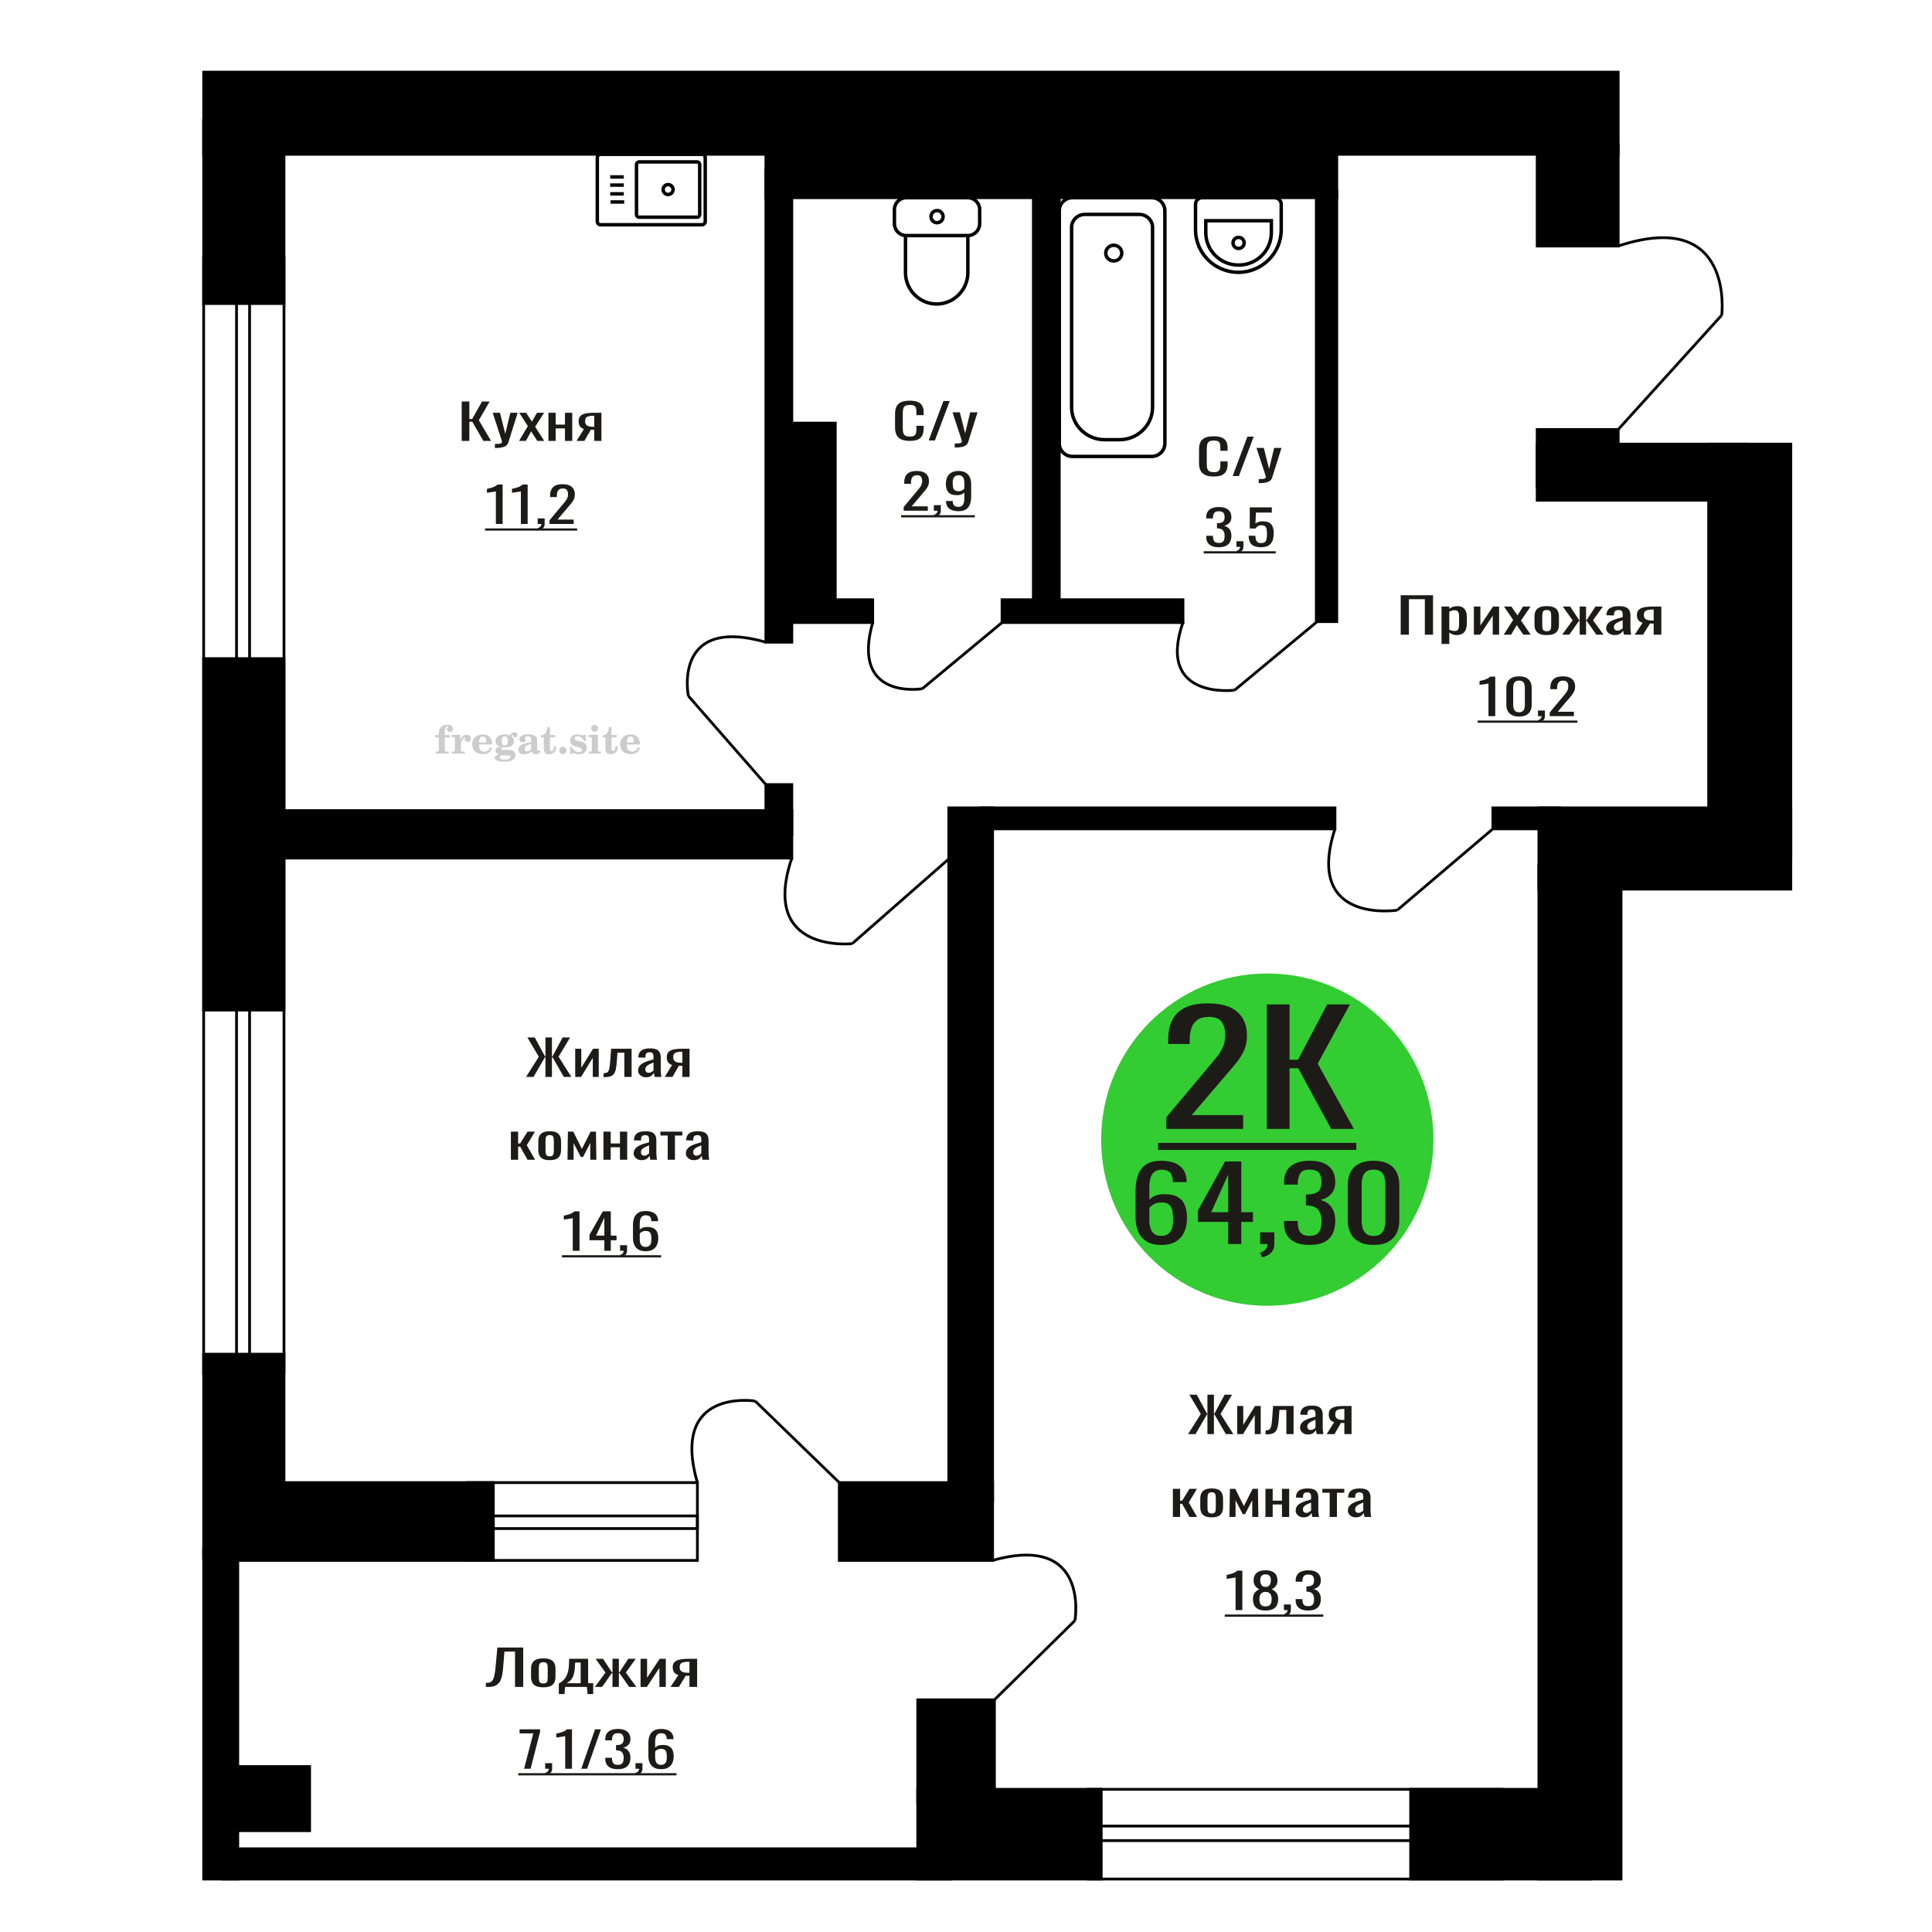 <?xml version="1.0" encoding="UTF-8"?>
<!DOCTYPE svg PUBLIC "-//W3C//DTD SVG 1.1//EN" "http://www.w3.org/Graphics/SVG/1.1/DTD/svg11.dtd">
<!-- Creator: CorelDRAW 2019 -->
<svg xmlns="http://www.w3.org/2000/svg" xml:space="preserve" width="140mm" height="140mm" version="1.1" style="shape-rendering:geometricPrecision; text-rendering:geometricPrecision; image-rendering:optimizeQuality; fill-rule:evenodd; clip-rule:evenodd"
viewBox="0 0 14000 14000"
 xmlns:xlink="http://www.w3.org/1999/xlink">
 <defs>
  <style type="text/css">
   <![CDATA[
    .str0 {stroke:black;stroke-width:25;stroke-miterlimit:22.926}
    .str2 {stroke:black;stroke-width:25.01;stroke-miterlimit:22.926}
    .str1 {stroke:black;stroke-width:20;stroke-miterlimit:22.926}
    .fil1 {fill:none}
    .fil5 {fill:black}
    .fil4 {fill:#1C1B17}
    .fil3 {fill:#33CC33}
    .fil0 {fill:#1C1B17;fill-rule:nonzero}
    .fil2 {fill:#CCCCCC;fill-rule:nonzero}
   ]]>
  </style>
 </defs>
 <g id="Слой_x0020_1">
  <polygon class="fil0" points="10149.94,4599.11 10149.94,4313.36 10384.33,4313.36 10384.33,4599.11 10324.94,4599.11 10324.94,4341.93 10209.32,4341.93 10209.32,4599.11 "/>
  <path id="1" class="fil0" d="M10445.81 4666.14l0 -270.94 56.24 0 0 16.23c6.66,-5.17 14.71,-9.64 24.17,-13.4 9.46,-3.77 20.67,-5.65 33.63,-5.65 15.77,0 28.29,2.76 37.58,8.29 9.28,5.53 16.19,12.47 20.75,20.82 4.56,8.34 7.54,16.81 8.94,25.4 1.4,8.58 2.1,15.93 2.1,22.04l0 49.39c0,14.35 -2.1,27.93 -6.3,40.75 -4.22,12.82 -11.83,23.17 -22.87,31.04 -11.04,7.88 -26.53,11.82 -46.5,11.82 -10.86,0 -20.5,-1.82 -28.9,-5.47 -8.42,-3.64 -15.94,-7.82 -22.6,-12.52l0 82.2 -56.24 0zm96.7 -93.84c9.81,0 16.82,-2.41 21.02,-7.23 4.21,-4.82 6.83,-11.35 7.88,-19.58 1.05,-8.23 1.58,-17.29 1.58,-27.17l0 -49.39c0,-8.46 -0.7,-16.28 -2.1,-23.46 -1.41,-7.17 -4.38,-12.87 -8.94,-17.11 -4.55,-4.23 -11.73,-6.35 -21.54,-6.35 -7.36,0 -14.36,1.06 -21.02,3.18 -6.66,2.12 -12.44,4.59 -17.34,7.41l0 130.53c5.26,2.58 11.2,4.76 17.86,6.52 6.66,1.77 14.19,2.65 22.6,2.65z"/>
  <polygon id="2" class="fil0" points="10680.2,4599.11 10680.2,4395.2 10727.5,4395.2 10727.5,4532.43 10818.93,4395.2 10863.09,4395.2 10863.09,4599.11 10816.83,4599.11 10816.83,4460.82 10725.92,4599.11 "/>
  <polygon id="3" class="fil0" points="10896.72,4599.11 10965.04,4491.86 10898.29,4395.2 10951.9,4395.2 10996.56,4459.76 11035.98,4395.2 11091.16,4395.2 11021.8,4496.45 11092.22,4599.11 11038.62,4599.11 10990.78,4529.97 10949.8,4599.11 "/>
  <path id="4" class="fil0" d="M11208.35 4601.93c-22.42,0 -40.12,-3.06 -53.08,-9.17 -12.96,-6.11 -22.15,-14.82 -27.59,-26.11 -5.42,-11.28 -8.14,-24.57 -8.14,-39.86l0 -59.27c0,-15.28 2.72,-28.57 8.14,-39.86 5.44,-11.29 14.63,-19.99 27.59,-26.11 12.96,-6.11 30.66,-9.17 53.08,-9.17 22.42,0 40.03,3.06 52.83,9.17 12.78,6.12 21.89,14.82 27.32,26.11 5.43,11.29 8.14,24.58 8.14,39.86l0 59.27c0,15.29 -2.71,28.58 -8.14,39.86 -5.43,11.29 -14.54,20 -27.32,26.11 -12.8,6.11 -30.41,9.17 -52.83,9.17zm0 -27.87c10.86,0 18.49,-2.11 22.87,-6.35 4.38,-4.23 7,-9.82 7.88,-16.75 0.88,-6.94 1.31,-14.17 1.31,-21.7l0 -63.85c0,-7.76 -0.43,-15.06 -1.31,-21.88 -0.88,-6.82 -3.5,-12.4 -7.88,-16.75 -4.38,-4.35 -12.01,-6.53 -22.87,-6.53 -10.86,0 -18.56,2.18 -23.12,6.53 -4.56,4.35 -7.27,9.93 -8.15,16.75 -0.88,6.82 -1.31,14.12 -1.31,21.88l0 63.85c0,7.53 0.43,14.76 1.31,21.7 0.88,6.93 3.59,12.52 8.15,16.75 4.56,4.24 12.26,6.35 23.12,6.35z"/>
  <polygon id="5" class="fil0" points="11319.76,4599.11 11395.96,4495.04 11324.5,4395.2 11378.1,4395.2 11442.74,4493.28 11446.94,4493.28 11446.94,4395.2 11493.19,4395.2 11493.19,4493.28 11497.39,4493.28 11561.51,4395.2 11615.11,4395.2 11543.65,4495.04 11619.85,4599.11 11567.81,4599.11 11497.39,4498.92 11493.19,4498.92 11493.19,4599.11 11446.94,4599.11 11446.94,4498.92 11442.22,4498.92 11371.8,4599.11 "/>
  <path id="6" class="fil0" d="M11699.72 4601.93c-11.91,0 -22.42,-2.29 -31.53,-6.88 -9.11,-4.58 -16.29,-10.46 -21.54,-17.64 -5.26,-7.17 -7.88,-14.75 -7.88,-22.75 0,-12.7 3.14,-23.4 9.45,-32.1 6.31,-8.71 14.98,-16.05 26.01,-22.05 11.04,-6 23.82,-11.23 38.36,-15.7 14.54,-4.47 29.87,-8.82 45.99,-13.05l0 -14.47c0,-8.23 -0.7,-15.05 -2.1,-20.46 -1.4,-5.41 -4.29,-9.47 -8.67,-12.17 -4.38,-2.7 -10.95,-4.06 -19.71,-4.06 -7.7,0 -13.93,1.18 -18.65,3.53 -4.74,2.35 -8.15,5.7 -10.25,10.06 -2.1,4.35 -3.16,9.46 -3.16,15.34l0 10.23 -55.7 -1.41c0.7,-22.58 8.41,-39.22 23.12,-49.92 14.72,-10.7 37.48,-16.05 68.32,-16.05 30.12,0 51.5,5.53 64.12,16.58 12.6,11.06 18.92,27.05 18.92,47.98l0 93.13c0,6.35 0.25,12.47 0.79,18.35 0.52,5.88 1.22,11.35 2.1,16.4 0.88,5.06 1.66,9.82 2.36,14.29l-51.51 0c-1.04,-3.76 -2.35,-8.53 -3.93,-14.29 -1.58,-5.76 -2.73,-10.99 -3.43,-15.7 -3.5,8 -10.23,15.47 -20.23,22.41 -9.98,6.93 -23.73,10.4 -41.25,10.4zm22.08 -32.45c5.6,0 10.86,-1.06 15.76,-3.18 4.9,-2.12 9.28,-4.53 13.14,-7.23 3.86,-2.71 6.48,-4.88 7.88,-6.53l0 -57.85c-8.76,3.29 -17,6.58 -24.7,9.87 -7.7,3.3 -14.45,6.77 -20.23,10.41 -5.78,3.65 -10.34,7.76 -13.66,12.35 -3.34,4.59 -5,9.82 -5,15.7 0,8.23 2.28,14.7 6.83,19.4 4.56,4.7 11.22,7.06 19.98,7.06z"/>
  <path id="7" class="fil0" d="M11845.82 4599.11l57.28 -86.43c-9.81,-2.59 -17.78,-6.47 -23.91,-11.64 -6.14,-5.18 -10.61,-11.53 -13.41,-19.05 -2.8,-7.53 -4.2,-16 -4.2,-25.4 0,-10.82 2.1,-20.11 6.3,-27.87 4.21,-7.76 10.87,-14.11 19.98,-19.05 9.11,-4.94 21.19,-8.59 36.25,-10.94 15.08,-2.35 33.64,-3.53 55.72,-3.53l58.86 0 0 203.91 -55.72 0 0 -80.43c-5.6,0 -10.32,-0.06 -14.18,-0.18 -3.86,-0.12 -8.06,-0.29 -12.62,-0.53l-49.92 81.14 -60.43 0zm130.85 -102.31c0.7,0 1.83,0 3.41,0 1.58,0 2.55,0 2.89,0l0 -80.08c-0.34,0 -1.31,0 -2.89,0 -1.58,0 -2.53,0 -2.89,0 -16.46,0 -29.51,1.36 -39.15,4.06 -9.64,2.7 -16.37,6.94 -20.23,12.7 -3.86,5.76 -5.78,13.46 -5.78,23.11 0,13.4 4.47,23.4 13.4,29.98 8.93,6.59 26.02,10 51.24,10.23z"/>
  <path class="fil1 str0" d="M5086.47 1628.7l-734.24 0c-13.17,0 -23.95,-10.72 -23.95,-23.82l0 -462.92c0,-13.11 10.78,-23.83 23.95,-23.83l734.24 0c13.17,0 23.95,10.72 23.95,23.83l0 462.92c0,13.1 -10.78,23.82 -23.95,23.82zm-34.92 -54.98l-420.44 0c-10.34,0 -18.8,-8.41 -18.8,-18.69l0 -363.22c0,-10.28 8.46,-18.69 18.8,-18.69l420.44 0c10.34,0 18.8,8.41 18.8,18.69l0 363.22c0,10.28 -8.46,18.69 -18.8,18.69zm-210.22 -164.37c-19.95,0 -36.12,-16.09 -36.12,-35.93 0,-19.84 16.17,-35.93 36.12,-35.93 19.95,0 36.12,16.09 36.12,35.93 0,19.84 -16.17,35.93 -36.12,35.93zm-318.31 54.39l-98.45 0m95.72 -59.11l-98.46 0m98.46 -63.35l-98.46 0m98.46 -59.11l-98.46 0"/>
  <path class="fil2" d="M3154.48 5344.31l0 -17.78 25.02 0 0 -5.65c0,-21.97 5.22,-38.99 15.71,-51.17 10.49,-12.19 25.21,-18.26 44.12,-18.26 13.27,0 23.76,2.73 31.52,8.14 7.76,5.41 11.66,12.7 11.66,21.87 0,6.82 -2.07,12.19 -6.21,16.09 -4.14,3.9 -9.87,5.83 -17.26,5.83 -6.07,0 -11.01,-1.78 -14.82,-5.36 -3.81,-3.57 -5.73,-8.18 -5.73,-13.78 0,-5.88 2.63,-11.1 7.95,-15.71 1.08,-1.08 1.64,-1.79 1.64,-2.07 0,-0.99 -0.47,-1.74 -1.36,-2.16 -0.94,-0.47 -2.45,-0.71 -4.57,-0.71 -7,0 -11.85,3.58 -14.53,10.68 -2.73,7.1 -4.09,21.54 -4.09,43.32l0 8.94 35.51 0 0 17.78 -35.51 0 0 91.43c0,4.14 0.84,6.97 2.59,8.47 1.74,1.51 5.08,2.26 10.01,2.26l15.06 0 0 14.11 -93.7 0 0 -14.11 12.37 -0.28c3.76,-0.19 6.3,-0.99 7.67,-2.5 1.31,-1.45 1.97,-4.09 1.97,-7.95l0 -91.43 -25.02 0z"/>
  <path id="1" class="fil2" d="M3273.48 5460.58l0 -14.11 13.22 -0.28c3.86,-0.29 6.44,-1.13 7.71,-2.54 1.27,-1.41 1.93,-4.05 1.93,-7.91l0 -84.47c0,-4.52 -0.99,-7.53 -3.01,-8.99 -2.02,-1.46 -6.21,-2.21 -12.56,-2.21 -0.84,0 -2.21,0.05 -4.09,0.14 -1.88,0.1 -3.29,0.14 -4.33,0.14l0 -13.82 62.89 -3.11 0 38.85c5.55,-12.74 12.14,-22.39 19.9,-28.88 7.71,-6.44 16.41,-9.69 26.15,-9.69 9.03,0 16.37,2.54 22.01,7.58 5.65,5.08 8.47,11.52 8.47,19.42 0,7.72 -2.07,13.88 -6.26,18.53 -4.18,4.66 -9.69,6.97 -16.51,6.97 -6.35,0 -11.52,-2.03 -15.52,-6.12 -4,-4.09 -6.02,-9.41 -6.02,-15.94 0,-2.59 0.42,-4.94 1.27,-7.15 0.8,-2.21 2.12,-4.33 3.86,-6.35 -10.49,3.38 -18.44,10.67 -23.94,21.77 -5.51,11.11 -8.28,25.59 -8.28,43.42l0 29.91c0,3.86 0.66,6.5 1.97,7.95 1.37,1.51 3.91,2.31 7.67,2.5l18.02 0.28 0 14.11 -94.55 0z"/>
  <path id="2" class="fil2" d="M3552.93 5414.01l12.42 5.93c-4.42,14.77 -12.14,26.01 -23.19,33.68 -11.1,7.67 -25.17,11.48 -42.24,11.48 -23.43,0 -42.29,-6.59 -56.68,-19.71 -14.35,-13.13 -21.54,-30.34 -21.54,-51.65 0,-21.26 7.15,-38.57 21.4,-51.83 14.3,-13.27 32.97,-19.9 56.02,-19.9 21.02,0 37.35,6.07 49.01,18.25 11.67,12.14 17.5,29.21 17.5,51.13l0 3.71 -94.83 0 0 1.93c0,16.33 3.3,28.65 9.83,36.97 6.59,8.33 16.37,12.47 29.31,12.47 9.45,0 17.78,-2.73 24.93,-8.19 7.19,-5.45 13.21,-13.54 18.06,-24.27zm-82.13 -33.58l43.37 0c2.96,0 5.03,-0.66 6.21,-1.93 1.18,-1.27 1.79,-3.62 1.79,-7.05 0,-12.14 -1.84,-20.98 -5.46,-26.49 -3.62,-5.5 -9.31,-8.27 -17.12,-8.27 -8.98,0 -15.85,3.62 -20.6,10.81 -4.71,7.25 -7.43,18.21 -8.19,32.93z"/>
  <path id="3" class="fil2" d="M3617.46 5465.71c-9.12,-2.31 -15.99,-5.69 -20.65,-10.26 -4.65,-4.56 -6.96,-10.16 -6.96,-16.88 0,-7.43 3.06,-13.55 9.22,-18.39 6.16,-4.8 15.05,-8.09 26.62,-9.84 -11.38,-3.05 -20.03,-8.04 -26.01,-15.05 -5.97,-6.96 -8.98,-15.47 -8.98,-25.49 0,-14.3 6.07,-25.97 18.2,-34.9 12.14,-8.99 27.99,-13.45 47.56,-13.45 6.91,0 13.4,0.7 19.56,2.07 6.17,1.36 12.14,3.43 17.92,6.16l4.85 -7.01c3.76,-5.36 8.28,-9.46 13.5,-12.37 5.22,-2.92 10.68,-4.38 16.37,-4.38 6.25,0 11.33,1.79 15.28,5.37 3.96,3.62 5.93,8.23 5.93,13.82 0,5.51 -1.5,10.02 -4.56,13.46 -3.01,3.43 -6.96,5.17 -11.81,5.17 -3.34,0 -6.16,-0.7 -8.56,-2.12 -2.4,-1.45 -4.33,-3.62 -5.78,-6.53 -0.57,-1.13 -0.9,-2.5 -1.09,-4.14 -0.28,-2.31 -1.27,-3.48 -2.91,-3.58 -1.65,0 -3.48,0.8 -5.51,2.4 -2.02,1.6 -3.66,3.62 -4.93,6.07 6.96,4.8 12.04,9.92 15.24,15.43 3.19,5.55 4.79,11.9 4.79,19.05 0,14.34 -5.83,25.58 -17.45,33.72 -11.62,8.14 -27.75,12.23 -48.4,12.23 -1.74,0 -4.18,-0.09 -7.34,-0.28 -3.1,-0.19 -5.36,-0.28 -6.72,-0.28 -4.33,0 -7.72,0.8 -10.11,2.44 -2.45,1.6 -3.67,3.81 -3.67,6.64 0,3.24 1.08,5.5 3.24,6.77 2.17,1.27 5.93,1.93 11.34,1.93l20.46 0c10.72,0 20.08,0.33 28.03,1.03 8,0.71 13.45,1.6 16.51,2.68 7.72,2.78 13.74,7.34 18.06,13.78 4.33,6.45 6.5,13.88 6.5,22.3 0,14.86 -7.06,26.29 -21.17,34.29 -14.11,8 -34.34,11.99 -60.73,11.99 -22.43,0 -39.32,-2.44 -50.65,-7.29 -11.34,-4.89 -17.03,-12.13 -17.03,-21.77 0,-6.35 2.77,-11.62 8.28,-15.9 5.5,-4.28 13.36,-7.25 23.56,-8.89zm13.88 7.85c-3.58,1.46 -6.12,3.15 -7.62,5.04 -1.51,1.88 -2.26,4.32 -2.26,7.38 0,6.16 2.68,10.72 8,13.64 5.31,2.96 13.59,4.42 24.83,4.42 15.24,0 26.53,-1.41 33.82,-4.18 7.29,-2.83 10.96,-7.15 10.96,-13.08 0,-4.66 -1.97,-8.04 -5.93,-10.11 -3.95,-2.07 -10.72,-3.11 -20.32,-3.11l-41.48 0zm4.8 -104.51c0,11.61 1.74,20.08 5.22,25.4 3.53,5.31 8.98,7.99 16.46,7.99 7.53,0 13.08,-2.68 16.7,-8.09 3.57,-5.36 5.36,-13.78 5.36,-25.3 0,-11.29 -1.79,-19.66 -5.36,-25.07 -3.62,-5.41 -9.17,-8.14 -16.7,-8.14 -7.48,0 -12.93,2.73 -16.46,8.14 -3.48,5.41 -5.22,13.78 -5.22,25.07z"/>
  <path id="4" class="fil2" d="M3848.7 5392.28c-16.7,2.68 -28.6,6.63 -35.66,11.86 -7.1,5.22 -10.63,12.55 -10.63,22.06 0,5.78 1.6,10.34 4.75,13.78 3.15,3.38 7.43,5.08 12.75,5.08 8.7,0 15.71,-3.25 20.93,-9.74 5.22,-6.49 7.86,-15.38 7.86,-26.67l0 -16.37zm43.74 35.75c0,4.52 0.8,7.71 2.4,9.64 1.6,1.93 4.23,2.87 7.81,2.87 1.64,0 3.52,-0.47 5.64,-1.46 2.12,-0.94 3.43,-1.41 4,-1.41 1.08,0 1.97,0.33 2.63,1.08 0.61,0.76 0.94,1.79 0.94,3.2 0,5.88 -3.34,11.25 -10.06,16.14 -6.73,4.84 -14.77,7.29 -24.13,7.29 -7.01,0 -12.98,-1.84 -17.92,-5.55 -4.99,-3.72 -7.9,-8.52 -8.85,-14.35 -7.71,6.3 -16.46,11.2 -26.24,14.68 -9.79,3.48 -19.85,5.22 -30.25,5.22 -13.5,0 -23.99,-2.92 -31.42,-8.8 -7.43,-5.88 -11.14,-14.16 -11.14,-24.83 0,-14.21 7.47,-25.64 22.38,-34.2 14.92,-8.61 38.53,-15.05 70.75,-19.38l0 -15.33c0,-9.93 -1.98,-16.94 -5.93,-21.07 -3.95,-4.14 -10.53,-6.21 -19.71,-6.21 -5.97,0 -11,0.98 -15.05,2.96 -4.09,1.98 -6.16,4.28 -6.16,6.82 0,0.66 1.22,2.54 3.67,5.69 2.44,3.11 3.67,6.59 3.67,10.49 0,5.32 -2.07,9.6 -6.26,12.89 -4.18,3.24 -9.64,4.89 -16.32,4.89 -6.82,0 -12.47,-1.97 -16.98,-5.93 -4.47,-3.95 -6.73,-8.89 -6.73,-14.86 0,-11.76 5.65,-20.88 16.94,-27.37 11.33,-6.45 27.28,-9.69 47.97,-9.69 11.57,0 21.73,1.17 30.53,3.52 8.75,2.31 15.99,5.79 21.68,10.35 4.52,3.53 7.67,7.48 9.46,11.95 1.79,4.42 2.68,11.24 2.68,20.41l0 60.35z"/>
  <path id="5" class="fil2" d="M4029.18 5407.24c0,0.66 0.09,1.65 0.24,2.96 0.14,1.32 0.18,2.31 0.18,2.97 0,16.51 -4.37,29.39 -13.12,38.66 -8.8,9.22 -20.98,13.83 -36.55,13.83 -14.2,0 -24.32,-3.34 -30.29,-10.07 -5.97,-6.68 -8.94,-18.48 -8.94,-35.41l0 -77 -20.32 0 0 -15.15c13.97,-0.89 24.84,-6.35 32.55,-16.27 7.72,-9.93 11.95,-23.95 12.7,-41.96l19.38 0 0 56.73 38.1 0 0 16.65 -38.1 0 0 74.78c0,9.55 0.9,15.9 2.64,19.01 1.74,3.15 4.79,4.7 9.22,4.7 5.41,0 9.5,-2.87 12.32,-8.56 2.77,-5.69 4.33,-14.3 4.61,-25.87l15.38 0z"/>
  <path id="6" class="fil2" d="M4079.09 5411.47c7.15,0 13.35,2.59 18.58,7.81 5.22,5.18 7.85,11.38 7.85,18.63 0,7.29 -2.59,13.54 -7.81,18.77 -5.17,5.22 -11.38,7.85 -18.62,7.85 -7.2,0 -13.36,-2.63 -18.54,-7.85 -5.22,-5.23 -7.8,-11.48 -7.8,-18.77 0,-7.15 2.63,-13.36 7.85,-18.58 5.22,-5.22 11.38,-7.86 18.49,-7.86z"/>
  <path id="7" class="fil2" d="M4130.36 5410.91l12.18 0c5.79,12.79 13.12,22.58 22.01,29.35 8.94,6.77 18.87,10.16 29.87,10.16 7.2,0 12.89,-1.6 17.08,-4.75 4.23,-3.2 6.35,-7.43 6.35,-12.79 0,-4.8 -1.84,-8.47 -5.55,-11.06 -3.72,-2.59 -11.62,-5.13 -23.76,-7.62 -20.84,-4 -35.51,-9.64 -44.02,-16.84 -8.52,-7.19 -12.75,-17.26 -12.75,-30.19 0,-14.35 4.75,-25.45 14.25,-33.31 9.5,-7.9 23,-11.85 40.45,-11.85 6.49,0 12.7,0.8 18.49,2.45 5.83,1.64 11.15,3.99 15.94,7.1l11.06 -7.57 11.61 0 1.37 45.15 -13.27 0c-4.93,-10.58 -11.33,-18.91 -19.14,-24.88 -7.81,-5.98 -16.18,-8.99 -25.16,-8.99 -6.82,0 -12.37,1.51 -16.65,4.57 -4.33,3.05 -6.5,6.86 -6.5,11.47 0,8.75 11.15,15.1 33.4,19.05 2.68,0.47 4.75,0.85 6.21,1.13 15.71,2.92 27.56,8.23 35.46,15.95 7.91,7.71 11.86,17.73 11.86,30.01 0,14.81 -4.99,26.53 -14.96,35.18 -9.97,8.7 -23.57,13.03 -40.83,13.03 -7.71,0 -15.05,-0.89 -21.92,-2.73 -6.91,-1.83 -13.12,-4.47 -18.76,-7.95l-12.14 8.42 -11.34 0 -0.84 -52.49z"/>
  <path id="8" class="fil2" d="M4284.68 5277.14c0,-7.01 2.4,-12.94 7.25,-17.78 4.84,-4.89 10.67,-7.34 17.59,-7.34 6.63,0 12.37,2.45 17.26,7.38 4.85,4.94 7.29,10.82 7.29,17.74 0,6.91 -2.4,12.84 -7.24,17.87 -4.85,5.03 -10.59,7.53 -17.31,7.53 -6.92,0 -12.75,-2.45 -17.59,-7.39 -4.85,-4.94 -7.25,-10.91 -7.25,-18.01zm48.26 158.56c0,3.95 0.66,6.68 1.93,8.09 1.32,1.41 3.91,2.21 7.76,2.4l11.2 0.28 0 14.11 -87.21 0 0 -14.11 12.28 -0.28c3.81,-0.19 6.39,-0.99 7.71,-2.5 1.37,-1.45 2.02,-4.14 2.02,-7.99l0 -84.48c0,-4.47 -0.98,-7.48 -3.01,-8.94 -2.02,-1.46 -6.16,-2.21 -12.41,-2.21 -0.85,0 -2.17,0.05 -4.1,0.14 -1.88,0.1 -3.34,0.14 -4.46,0.14l0 -13.82 68.29 -3.11 0 112.28z"/>
  <path id="9" class="fil2" d="M4475.65 5407.24c0,0.66 0.09,1.65 0.24,2.96 0.14,1.32 0.18,2.31 0.18,2.97 0,16.51 -4.37,29.39 -13.12,38.66 -8.8,9.22 -20.98,13.83 -36.55,13.83 -14.2,0 -24.32,-3.34 -30.29,-10.07 -5.97,-6.68 -8.94,-18.48 -8.94,-35.41l0 -77 -20.32 0 0 -15.15c13.97,-0.89 24.84,-6.35 32.55,-16.27 7.72,-9.93 11.95,-23.95 12.7,-41.96l19.38 0 0 56.73 38.1 0 0 16.65 -38.1 0 0 74.78c0,9.55 0.9,15.9 2.64,19.01 1.74,3.15 4.79,4.7 9.22,4.7 5.41,0 9.5,-2.87 12.32,-8.56 2.77,-5.69 4.33,-14.3 4.61,-25.87l15.38 0z"/>
  <path id="10" class="fil2" d="M4624.24 5414.01l12.42 5.93c-4.42,14.77 -12.14,26.01 -23.19,33.68 -11.1,7.67 -25.17,11.48 -42.24,11.48 -23.43,0 -42.29,-6.59 -56.68,-19.71 -14.35,-13.13 -21.54,-30.34 -21.54,-51.65 0,-21.26 7.15,-38.57 21.4,-51.83 14.3,-13.27 32.97,-19.9 56.02,-19.9 21.02,0 37.35,6.07 49.01,18.25 11.67,12.14 17.5,29.21 17.5,51.13l0 3.71 -94.83 0 0 1.93c0,16.33 3.3,28.65 9.83,36.97 6.59,8.33 16.37,12.47 29.31,12.47 9.45,0 17.78,-2.73 24.93,-8.19 7.19,-5.45 13.21,-13.54 18.06,-24.27zm-82.13 -33.58l43.37 0c2.96,0 5.03,-0.66 6.21,-1.93 1.18,-1.27 1.79,-3.62 1.79,-7.05 0,-12.14 -1.84,-20.98 -5.46,-26.49 -3.62,-5.5 -9.31,-8.27 -17.12,-8.27 -8.98,0 -15.85,3.62 -20.6,10.81 -4.71,7.25 -7.43,18.21 -8.19,32.93z"/>
  <circle class="fil3" cx="9183.31" cy="8258.26" r="1204.11"/>
  <path class="fil0" d="M8414.19 9021.38c-43.48,0 -78.89,-8.74 -106.23,-26.22 -27.33,-17.49 -47.36,-41.12 -60.09,-70.92 -12.74,-29.79 -19.11,-62.91 -19.11,-99.35l0 -201.66c0,-38.9 5.58,-74.35 16.77,-106.36 11.18,-32.01 30.29,-57.62 57.31,-76.83 27.02,-19.2 64.13,-28.8 111.35,-28.8 39.13,0 72.22,5.66 99.24,16.99 27.02,11.32 47.82,27.82 62.43,49.49 14.59,21.66 22.2,48.01 22.82,79.03 0,0.99 0.16,2.34 0.47,4.07 0.31,1.72 0.46,3.32 0.46,4.8l-100.62 0c0,-29.06 -5.91,-51.22 -17.72,-66.48 -11.79,-15.27 -34.16,-22.9 -67.08,-22.9 -18.01,0 -33.54,4.55 -46.6,13.66 -13.04,9.12 -22.82,23.03 -29.34,41.74 -6.52,18.71 -9.79,42.84 -9.79,72.39l0 90.86c9.94,-12.32 24.07,-22.29 42.4,-29.92 18.33,-7.63 40.85,-11.45 67.55,-11.45 41.63,0 74.24,7.14 97.84,21.42 23.61,14.28 40.38,34.35 50.32,60.2 9.94,25.86 14.91,56.27 14.91,91.23 0,35.95 -6.21,68.7 -18.63,98.24 -12.43,29.55 -32.31,53.06 -59.64,70.55 -27.34,17.48 -63.67,26.22 -109.02,26.22zm0 -65.74c22.37,0 39.75,-5.05 52.17,-15.15 12.43,-10.09 21.29,-23.51 26.57,-40.25 5.27,-16.75 7.91,-34.97 7.91,-54.67 0,-23.63 -1.39,-45.55 -4.19,-65.74 -2.8,-20.19 -10.09,-36.31 -21.9,-48.38 -11.79,-12.06 -31.99,-18.1 -60.56,-18.1 -13.67,0 -26.09,1.97 -37.28,5.91 -11.17,3.94 -20.81,8.99 -28.88,15.14 -8.08,6.16 -14.6,12.69 -19.57,19.58l0 89.38c0,20.19 2.64,38.9 7.92,56.14 5.29,17.23 14.13,30.9 26.56,40.99 12.42,10.1 29.5,15.15 51.25,15.15z"/>
  <path id="1" class="fil0" d="M8899.65 9014.73l0 -160.29 -218.96 0 0 -82.73 196.61 -355.3 117.4 0 0 367.85 84.79 0 0 70.18 -84.79 0 0 160.29 -95.05 0zm-122.99 -230.47l122.99 0 0 -271.83 -122.99 271.83z"/>
  <path id="2" class="fil0" d="M9146.58 9111.5l-15.83 -33.98c16.76,-4.44 29.97,-12.19 39.59,-23.27 9.63,-11.08 14.45,-24.25 14.45,-39.52l-53.11 0 0 -84.95 102.49 0 0 83.47c0,26.1 -7.14,46.91 -21.43,62.42 -14.29,15.51 -36.34,27.45 -66.16,35.83z"/>
  <path id="3" class="fil0" d="M9489.48 9021.38c-41,0 -75.16,-6.16 -102.49,-18.47 -27.34,-12.31 -47.84,-30.04 -61.5,-53.18 -13.67,-23.15 -20.5,-50.48 -20.5,-82l0 -19.94 98.77 0c0,1.97 0,4.06 0,6.28 0,2.22 0,4.55 0,7.02 0.62,17.72 3.26,33.73 7.91,48.01 4.67,14.28 13.06,25.61 25.17,33.98 12.11,8.37 29.66,12.56 52.64,12.56 24.23,0 42.56,-4.56 54.97,-13.67 12.43,-9.11 20.82,-22.04 25.17,-38.78 4.35,-16.74 6.52,-35.95 6.52,-57.62 0,-31.51 -7.3,-57.24 -21.9,-77.19 -14.59,-19.94 -40.21,-30.9 -76.87,-32.87 -1.87,-0.49 -4.19,-0.74 -6.99,-0.74 -2.8,0 -5.12,0 -6.99,0l0 -79.03c1.87,0 4.04,0 6.52,0 2.49,0 4.66,0 6.53,0 35.41,-0.99 60.87,-8.38 76.4,-22.16 15.53,-13.79 23.3,-36.69 23.3,-68.7 0,-27.08 -5.75,-48.75 -17.24,-65 -11.49,-16.25 -34.31,-24.38 -68.49,-24.38 -34.16,0 -56.84,8.99 -68.01,26.96 -11.18,17.98 -17.4,41 -18.64,69.07 0,1.97 0,4.06 0,6.28 0,2.21 0,4.31 0,6.28l-98.77 0 0 -19.95c0,-32.01 6.83,-59.34 20.5,-81.99 13.66,-22.65 34.33,-40.14 61.96,-52.45 27.64,-12.31 61.97,-18.46 102.96,-18.46 41.63,0 76.11,6.15 103.43,18.46 27.34,12.31 47.83,29.92 61.51,52.82 13.66,22.9 20.5,50.35 20.5,82.36 0,35.95 -9.79,64.76 -29.36,86.42 -19.56,21.67 -45.81,36.45 -78.74,44.32 22.99,5.42 42.4,14.78 58.24,28.07 15.85,13.3 28.11,30.17 36.81,50.6 8.7,20.44 13.05,44.2 13.05,71.28 0,35.46 -6.22,66.36 -18.65,92.71 -12.41,26.34 -32.29,46.78 -59.63,61.31 -27.33,14.52 -63.36,21.79 -108.09,21.79z"/>
  <path id="4" class="fil0" d="M9953.53 9021.38c-42.86,0 -78.12,-7.63 -105.76,-22.9 -27.65,-15.27 -48.15,-36.2 -61.51,-62.79 -13.34,-26.59 -20.03,-56.88 -20.03,-90.85l0 -257.8c0,-34.96 6.52,-65.62 19.57,-91.96 13.05,-26.35 33.39,-46.91 61.04,-61.68 27.64,-14.78 63.2,-22.16 106.69,-22.16 43.48,0 78.89,7.38 106.22,22.16 27.33,14.77 47.53,35.33 60.57,61.68 13.04,26.34 19.57,57 19.57,91.96l0 257.8c0,34.47 -6.68,65 -20.04,91.59 -13.35,26.59 -33.7,47.4 -61.02,62.42 -27.34,15.02 -62.45,22.53 -105.3,22.53zm0 -65c23.6,0 41.47,-5.42 53.58,-16.26 12.11,-10.83 20.49,-24.74 25.15,-41.73 4.67,-16.99 6.99,-34.59 6.99,-52.82l0 -259.27c0,-19.2 -2.17,-37.3 -6.52,-54.29 -4.34,-16.99 -12.58,-30.66 -24.69,-41 -12.11,-10.34 -30.29,-15.51 -54.51,-15.51 -24.23,0 -42.56,5.17 -54.99,15.51 -12.41,10.34 -20.8,24.01 -25.15,41 -4.35,16.99 -6.52,35.09 -6.52,54.29l0 259.27c0,18.23 2.33,35.83 6.99,52.82 4.65,16.99 13.36,30.9 26.08,41.73 12.75,10.84 30.61,16.26 53.59,16.26z"/>
  <path class="fil0" d="M8451.77 8180.56l0 -84.62 300.07 -357.43c22.33,-26.73 42.97,-51.59 61.9,-74.6 18.94,-23.02 34.47,-47.33 46.61,-72.94 12.14,-25.61 18.21,-55.11 18.21,-88.52 0,-41.57 -8.74,-74.23 -26.22,-97.99 -17.47,-23.75 -48.07,-35.63 -91.76,-35.63 -36.91,0 -65.56,7.8 -85.94,23.39 -20.39,15.58 -34.48,36 -42.25,61.24 -7.76,25.24 -11.64,52.33 -11.64,81.28l0 30.07 -155.87 0 0 -31.18c0,-54.19 9.47,-100.77 28.41,-139.74 18.93,-38.98 49.53,-69.22 91.77,-90.75 42.24,-21.53 98.32,-32.29 168.23,-32.29 95.17,0 166.06,20.6 212.67,61.79 46.61,41.2 69.92,98.18 69.92,170.92 0,38.6 -6.07,72.38 -18.21,101.33 -12.14,28.95 -27.91,56.05 -47.34,81.28 -19.41,25.24 -40.79,51.22 -64.09,77.95l-270.93 316.23 372.89 0 0 100.21 -556.43 0z"/>
  <polygon id="1" class="fil0" points="9180.08,8180.56 9180.08,7278.64 9344.67,7278.64 9344.67,7679.49 9405.86,7679.49 9617.06,7278.64 9781.67,7278.64 9548.61,7707.33 9810.8,8180.56 9646.2,8180.56 9407.31,7740.74 9344.67,7740.74 9344.67,8180.56 "/>
  <polygon id="2" class="fil4" points="8392.05,8281.79 9828.28,8281.79 9828.28,8332.4 8392.05,8332.4 "/>
  <polygon class="fil0" points="3345.65,3195.03 3345.65,2909.28 3401.13,2909.28 3401.13,3036.28 3421.76,3036.28 3492.96,2909.28 3548.44,2909.28 3469.88,3045.1 3558.27,3195.03 3502.77,3195.03 3422.25,3055.68 3401.13,3055.68 3401.13,3195.03 "/>
  <path id="1" class="fil0" d="M3586.26 3246.18l0 -28.92c12.76,0 22.91,-0.42 30.44,-1.24 7.53,-0.82 12.93,-2.35 16.2,-4.59 3.28,-2.23 4.92,-5.35 4.92,-9.34 0,-2.12 -1.16,-6.82 -3.44,-14.12 -2.3,-7.29 -4.75,-15.05 -7.36,-23.28l-56.98 -173.57 53.04 0 38.3 152.4 36.83 -152.4 53.04 0 -67.76 215.2c-2.95,9.88 -8.35,17.7 -16.22,23.46 -7.85,5.76 -17.91,9.94 -30.19,12.52 -12.28,2.59 -27.09,3.88 -44.45,3.88l-6.37 0z"/>
  <polygon id="2" class="fil0" points="3761.08,3195.03 3824.91,3087.78 3762.54,2991.12 3812.63,2991.12 3854.36,3055.68 3891.2,2991.12 3942.75,2991.12 3877.94,3092.37 3943.74,3195.03 3893.66,3195.03 3848.96,3125.89 3810.67,3195.03 "/>
  <polygon id="3" class="fil0" points="3974.18,3195.03 3974.18,2991.12 4026.73,2991.12 4026.73,3076.85 4094,3076.85 4094,2991.12 4146.55,2991.12 4146.55,3195.03 4094,3195.03 4094,3104.37 4026.73,3104.37 4026.73,3195.03 "/>
  <path id="4" class="fil0" d="M4177.98 3195.03l53.52 -86.43c-9.16,-2.59 -16.6,-6.47 -22.34,-11.64 -5.73,-5.18 -9.91,-11.53 -12.53,-19.05 -2.61,-7.53 -3.92,-16 -3.92,-25.4 0,-10.82 1.96,-20.11 5.89,-27.87 3.93,-7.76 10.16,-14.11 18.66,-19.05 8.52,-4.94 19.81,-8.59 33.88,-10.94 14.09,-2.35 31.43,-3.53 52.06,-3.53l55 0 0 203.91 -52.06 0 0 -80.43c-5.24,0 -9.65,-0.06 -13.25,-0.18 -3.61,-0.12 -7.53,-0.29 -11.79,-0.53l-46.65 81.14 -56.47 0zm122.27 -102.31c0.65,0 1.71,0 3.19,0 1.47,0 2.38,0 2.7,0l0 -80.08c-0.32,0 -1.23,0 -2.7,0 -1.48,0 -2.37,0 -2.7,0 -15.38,0 -27.58,1.36 -36.58,4.06 -9.01,2.7 -15.3,6.94 -18.91,12.7 -3.6,5.76 -5.4,13.46 -5.4,23.11 0,13.4 4.18,23.4 12.52,29.98 8.35,6.59 24.31,10 47.88,10.23z"/>
  <path class="fil0" d="M10786.02 5189.25l0 -236.36c-0.31,0.23 -3.75,0.94 -10.31,2.11 -6.57,1.18 -13.97,2.36 -22.21,3.53 -8.24,1.18 -15.58,2.24 -21.99,3.18 -6.4,0.94 -9.76,1.41 -10.07,1.41l0 -28.58c5.19,-0.94 11.23,-2.23 18.09,-3.88 6.87,-1.64 13.89,-3.64 21.07,-6 7.17,-2.35 14.03,-5.29 20.6,-8.81 6.57,-3.53 12.14,-7.65 16.72,-12.35l37.09 0 0 285.75 -48.99 0z"/>
  <path id="1" class="fil0" d="M11007.66 5192.43c-21.07,0 -38.39,-3.65 -51.98,-10.94 -13.59,-7.29 -23.66,-17.29 -30.22,-29.99 -6.57,-12.7 -9.85,-27.16 -9.85,-43.39l0 -123.12c0,-16.7 3.21,-31.34 9.62,-43.92 6.41,-12.58 16.41,-22.4 30,-29.46 13.58,-7.05 31.06,-10.58 52.43,-10.58 21.37,0 38.77,3.53 52.21,10.58 13.44,7.06 23.35,16.88 29.77,29.46 6.41,12.58 9.61,27.22 9.61,43.92l0 123.12c0,16.46 -3.28,31.05 -9.85,43.75 -6.57,12.7 -16.56,22.63 -30,29.81 -13.42,7.17 -30.67,10.76 -51.74,10.76zm0 -31.05c11.6,0 20.38,-2.59 26.33,-7.76 5.95,-5.17 10.08,-11.82 12.37,-19.93 2.28,-8.12 3.44,-16.52 3.44,-25.23l0 -123.82c0,-9.17 -1.08,-17.82 -3.21,-25.93 -2.14,-8.12 -6.19,-14.64 -12.14,-19.58 -5.96,-4.94 -14.89,-7.41 -26.79,-7.41 -11.9,0 -20.91,2.47 -27.01,7.41 -6.12,4.94 -10.23,11.46 -12.38,19.58 -2.14,8.11 -3.2,16.76 -3.2,25.93l0 123.82c0,8.71 1.14,17.11 3.44,25.23 2.28,8.11 6.55,14.76 12.82,19.93 6.26,5.17 15.04,7.76 26.33,7.76z"/>
  <path id="2" class="fil0" d="M11151.92 5235.46l-7.79 -16.22c8.24,-2.12 14.73,-5.82 19.46,-11.12 4.74,-5.29 7.1,-11.58 7.1,-18.87l-26.1 0 0 -40.57 50.38 0 0 39.86c0,12.47 -3.51,22.41 -10.53,29.81 -7.03,7.41 -17.86,13.12 -32.52,17.11z"/>
  <path id="3" class="fil0" d="M11230.22 5189.25l0 -26.81 94.35 -113.24c7.02,-8.47 13.5,-16.35 19.46,-23.64 5.96,-7.29 10.84,-14.99 14.65,-23.11 3.82,-8.11 5.73,-17.46 5.73,-28.04 0,-13.17 -2.75,-23.52 -8.24,-31.05 -5.49,-7.52 -15.11,-11.29 -28.86,-11.29 -11.59,0 -20.6,2.47 -27.01,7.41 -6.42,4.94 -10.84,11.41 -13.28,19.4 -2.45,8 -3.67,16.59 -3.67,25.76l0 9.52 -49 0 0 -9.88c0,-17.16 2.97,-31.92 8.93,-44.27 5.95,-12.35 15.57,-21.93 28.85,-28.75 13.28,-6.82 30.92,-10.23 52.89,-10.23 29.93,0 52.21,6.53 66.87,19.58 14.64,13.05 21.98,31.1 21.98,54.15 0,12.23 -1.91,22.93 -5.73,32.1 -3.81,9.18 -8.77,17.76 -14.89,25.76 -6.1,7.99 -12.81,16.22 -20.14,24.69l-85.19 100.19 117.25 0 0 31.75 -174.95 0z"/>
  <polygon id="4" class="fil4" points="10707.7,5221.32 11430.35,5221.32 11430.35,5237.36 10707.7,5237.36 "/>
  <path class="fil1 str1" d="M12476.4 2283.44c0,0 95.28,-780.37 -750.45,-500.57"/>
  <line class="fil1 str1" x1="11725.95" y1="3112.38" x2="12476.4" y2= "2283.44" />
  <path class="fil0" d="M3593.2 3796.96l0 -236.36c-0.31,0.23 -3.75,0.94 -10.31,2.11 -6.57,1.18 -13.97,2.36 -22.21,3.53 -8.24,1.18 -15.58,2.24 -21.99,3.18 -6.4,0.94 -9.76,1.41 -10.07,1.41l0 -28.58c5.19,-0.94 11.22,-2.23 18.09,-3.88 6.87,-1.64 13.89,-3.64 21.07,-6 7.17,-2.35 14.03,-5.29 20.6,-8.81 6.57,-3.53 12.14,-7.65 16.72,-12.35l37.09 0 0 285.75 -48.99 0z"/>
  <path id="1" class="fil0" d="M3774.54 3796.96l0 -236.36c-0.31,0.23 -3.75,0.94 -10.3,2.11 -6.57,1.18 -13.97,2.36 -22.21,3.53 -8.25,1.18 -15.58,2.24 -21.99,3.18 -6.4,0.94 -9.77,1.41 -10.08,1.41l0 -28.58c5.2,-0.94 11.23,-2.23 18.1,-3.88 6.87,-1.64 13.89,-3.64 21.07,-6 7.16,-2.35 14.03,-5.29 20.6,-8.81 6.57,-3.53 12.14,-7.65 16.72,-12.35l37.09 0 0 285.75 -49 0z"/>
  <path id="2" class="fil0" d="M3903.68 3843.17l-7.79 -16.22c8.25,-2.12 14.74,-5.82 19.46,-11.12 4.74,-5.29 7.1,-11.58 7.1,-18.87l-26.1 0 0 -40.57 50.38 0 0 39.86c0,12.47 -3.51,22.41 -10.53,29.81 -7.02,7.41 -17.86,13.12 -32.52,17.11z"/>
  <path id="3" class="fil0" d="M3981.98 3796.96l0 -26.81 94.35 -113.24c7.02,-8.47 13.5,-16.35 19.46,-23.64 5.96,-7.29 10.84,-14.99 14.66,-23.11 3.81,-8.11 5.72,-17.46 5.72,-28.04 0,-13.17 -2.75,-23.52 -8.24,-31.05 -5.49,-7.52 -15.11,-11.29 -28.86,-11.29 -11.59,0 -20.6,2.47 -27.01,7.41 -6.42,4.94 -10.84,11.41 -13.28,19.4 -2.44,8 -3.66,16.59 -3.66,25.76l0 9.52 -49.01 0 0 -9.88c0,-17.16 2.98,-31.92 8.93,-44.27 5.95,-12.35 15.57,-21.93 28.85,-28.75 13.28,-6.82 30.92,-10.23 52.9,-10.23 29.92,0 52.21,6.53 66.86,19.58 14.65,13.05 21.98,31.1 21.98,54.15 0,12.23 -1.91,22.93 -5.73,32.1 -3.81,9.18 -8.77,17.76 -14.88,25.76 -6.11,7.99 -12.82,16.22 -20.15,24.69l-85.18 100.19 117.24 0 0 31.75 -174.95 0z"/>
  <polygon id="4" class="fil4" points="3514.88,3829.03 4182.12,3829.03 4182.12,3845.07 3514.88,3845.07 "/>
  <path class="fil0" d="M6592.94 3194.89c-28.16,0 -50.01,-4.24 -65.56,-12.71 -15.55,-8.46 -26.35,-19.87 -32.4,-34.21 -6.06,-14.35 -9.09,-30.34 -9.09,-47.98l0 -100.9c0,-19.28 3.03,-36.1 9.09,-50.45 6.05,-14.34 16.85,-25.45 32.4,-33.33 15.55,-7.88 37.4,-11.82 65.56,-11.82 24.88,0 44.6,3.29 59.17,9.88 14.58,6.58 25.04,15.99 31.43,28.22 6.38,12.23 9.58,26.93 9.58,44.1l0 22.57 -52.55 0 0 -20.1c0,-10.59 -0.73,-19.94 -2.21,-28.05 -1.47,-8.11 -5.48,-14.41 -12.03,-18.87 -6.55,-4.47 -17.51,-6.71 -32.9,-6.71 -15.72,0 -27.17,2.41 -34.37,7.24 -7.21,4.82 -11.87,11.64 -14,20.46 -2.13,8.82 -3.19,19.11 -3.19,30.86l0 113.25c0,14.34 1.64,25.69 4.91,34.04 3.27,8.35 8.68,14.29 16.21,17.82 7.53,3.52 17.67,5.29 30.44,5.29 15.06,0 25.86,-2.41 32.42,-7.23 6.54,-4.83 10.63,-11.47 12.27,-19.94 1.63,-8.46 2.45,-18.34 2.45,-29.63l0 -21.17 52.55 0 0 21.17c0,17.4 -2.95,32.75 -8.84,46.04 -5.9,13.29 -16.05,23.63 -30.45,31.04 -14.4,7.41 -34.71,11.12 -60.89,11.12z"/>
  <polygon id="1" class="fil0" points="6729.45,3191.71 6836.51,2905.96 6882.18,2905.96 6774.63,3191.71 "/>
  <path id="2" class="fil0" d="M6918.52 3242.86l0 -28.92c12.76,0 22.91,-0.42 30.44,-1.24 7.53,-0.82 12.93,-2.35 16.2,-4.59 3.28,-2.23 4.92,-5.35 4.92,-9.34 0,-2.12 -1.16,-6.82 -3.44,-14.12 -2.3,-7.29 -4.75,-15.05 -7.36,-23.28l-56.98 -173.57 53.04 0 38.3 152.4 36.83 -152.4 53.04 0 -67.76 215.2c-2.95,9.88 -8.35,17.7 -16.22,23.46 -7.85,5.76 -17.91,9.94 -30.19,12.52 -12.28,2.59 -27.09,3.88 -44.44,3.88l-6.38 0z"/>
  <path class="fil0" d="M6548.24 3701.05l0 -26.81 94.35 -113.24c7.02,-8.47 13.5,-16.35 19.46,-23.64 5.96,-7.29 10.84,-14.99 14.66,-23.11 3.81,-8.11 5.72,-17.46 5.72,-28.04 0,-13.17 -2.75,-23.52 -8.24,-31.05 -5.49,-7.52 -15.11,-11.29 -28.86,-11.29 -11.59,0 -20.6,2.47 -27.01,7.41 -6.42,4.94 -10.84,11.41 -13.28,19.4 -2.44,8 -3.66,16.59 -3.66,25.76l0 9.52 -49.01 0 0 -9.88c0,-17.16 2.97,-31.92 8.93,-44.27 5.95,-12.35 15.57,-21.93 28.85,-28.75 13.28,-6.82 30.92,-10.23 52.9,-10.23 29.92,0 52.21,6.53 66.86,19.58 14.65,13.05 21.98,31.1 21.98,54.15 0,12.23 -1.91,22.93 -5.73,32.1 -3.81,9.18 -8.77,17.76 -14.88,25.76 -6.11,7.99 -12.82,16.22 -20.15,24.69l-85.18 100.19 117.24 0 0 31.75 -174.95 0z"/>
  <path id="1" class="fil0" d="M6774.48 3747.26l-7.79 -16.22c8.25,-2.12 14.74,-5.82 19.46,-11.12 4.74,-5.29 7.1,-11.58 7.1,-18.87l-26.1 0 0 -40.57 50.38 0 0 39.86c0,12.47 -3.51,22.41 -10.53,29.81 -7.02,7.41 -17.86,13.12 -32.52,17.11z"/>
  <path id="2" class="fil0" d="M6946.21 3704.23c-19.24,0 -35.65,-2.77 -49.23,-8.3 -13.59,-5.52 -23.89,-13.58 -30.92,-24.16 -7.01,-10.58 -10.68,-23.4 -10.98,-38.45 0,-0.47 0,-1 0,-1.59 0,-0.59 0,-1.12 0,-1.59l49.01 0c0,13.64 2.89,24.17 8.69,31.58 5.81,7.4 17.1,11.11 33.88,11.11 9.17,0 16.8,-2.18 22.9,-6.53 6.12,-4.35 10.69,-11.05 13.75,-20.11 3.05,-9.05 4.57,-20.52 4.57,-34.39l0 -43.4c-4.57,5.88 -11.37,10.65 -20.37,14.29 -9.01,3.65 -20.24,5.47 -33.66,5.47 -20.46,0 -36.49,-3.47 -48.09,-10.41 -11.6,-6.93 -19.76,-16.58 -24.5,-28.92 -4.72,-12.35 -7.1,-26.76 -7.1,-43.22 0,-17.4 3.05,-33.1 9.16,-47.1 6.11,-13.99 15.96,-25.1 29.54,-33.33 13.59,-8.24 31.37,-12.35 53.35,-12.35 21.37,0 38.77,4.17 52.21,12.52 13.44,8.35 23.28,19.58 29.53,33.69 6.26,14.11 9.39,29.87 9.39,47.28l0 95.95c0,18.35 -2.74,35.28 -8.25,50.8 -5.49,15.52 -14.79,27.93 -27.93,37.22 -13.13,9.29 -31.44,13.94 -54.95,13.94zm0 -144.64c10.68,0 19.39,-2.06 26.1,-6.18 6.72,-4.11 11.91,-8.64 15.57,-13.58l0 -42.33c0,-9.88 -1.22,-18.88 -3.66,-26.99 -2.44,-8.12 -6.71,-14.58 -12.83,-19.4 -6.1,-4.83 -14.5,-7.24 -25.18,-7.24 -10.68,0 -19.16,2.47 -25.42,7.41 -6.25,4.94 -10.68,11.35 -13.28,19.23 -2.59,7.88 -3.89,16.52 -3.89,25.93 0,11.29 0.69,21.75 2.06,31.4 1.38,9.64 5.04,17.34 11,23.1 5.94,5.76 15.8,8.65 29.53,8.65z"/>
  <polygon id="3" class="fil4" points="6529.47,3733.12 7063.91,3733.12 7063.91,3749.16 6529.47,3749.16 "/>
  <polygon class="fil1 str1" points="3389.37,10743.46 3389.37,11307.34 5053.59,11307.34 5053.59,10743.46 "/>
  <polygon class="fil1 str1" points="3252.73,11076.5 3252.73,10984.92 5053.59,10984.92 5053.59,11076.5 "/>
  <polygon class="fil5 str1" points="6081.82,10743.46 6081.82,11307.35 7192.7,11307.35 7192.7,10743.46 "/>
  <polygon class="fil5 str1" points="6875.22,10877.94 6875.22,5853.98 7192.71,5853.98 7192.71,10877.94 "/>
  <polygon class="fil1 str1" points="10884.08,13616.38 10884.08,12966.15 7887.66,12966.15 7887.66,13616.38 "/>
  <polygon class="fil1 str1" points="11081.99,13232.33 11081.99,13337.95 7708.57,13337.95 7708.57,13232.33 "/>
  <polygon class="fil5 str1" points="11525.69,13616.38 11525.69,12966.13 10222.11,12966.13 10222.11,13616.38 "/>
  <polygon class="fil5 str1" points="1475.77,11221.9 1723,11221.9 1723,13616.38 1475.77,13616.38 "/>
  <polygon class="fil5 str1" points="11725.95,1782.86 11139.05,1782.86 11139.05,1048.67 11725.95,1048.67 "/>
  <polygon class="fil5 str1" points="8572.33,4511.12 7261.2,4511.12 7261.2,4345.9 8572.33,4345.9 "/>
  <path class="fil1 str1" d="M10124.99 6595.34c0,0 -676.3,106.57 -451.25,-589.14"/>
  <line class="fil1 str1" x1="10817.86" y1="6006.2" x2="10124.99" y2= "6595.37" />
  <path class="fil0" d="M4150.39 9063.64l0 -236.36c-0.31,0.23 -3.75,0.94 -10.31,2.11 -6.57,1.18 -13.97,2.36 -22.21,3.53 -8.24,1.18 -15.58,2.24 -21.99,3.18 -6.4,0.94 -9.76,1.41 -10.07,1.41l0 -28.58c5.19,-0.94 11.22,-2.23 18.09,-3.88 6.87,-1.64 13.89,-3.64 21.07,-6 7.17,-2.35 14.03,-5.29 20.6,-8.81 6.57,-3.53 12.14,-7.65 16.72,-12.35l37.09 0 0 285.75 -48.99 0z"/>
  <path id="1" class="fil0" d="M4379.35 9063.64l0 -76.55 -107.61 0 0 -39.51 96.63 -169.69 57.7 0 0 175.68 41.67 0 0 33.52 -41.67 0 0 76.55 -46.72 0zm-60.44 -110.07l60.44 0 0 -129.82 -60.44 129.82z"/>
  <path id="2" class="fil0" d="M4500.71 9109.85l-7.79 -16.22c8.25,-2.12 14.74,-5.82 19.46,-11.12 4.74,-5.29 7.1,-11.58 7.1,-18.87l-26.1 0 0 -40.57 50.38 0 0 39.86c0,12.47 -3.51,22.41 -10.53,29.81 -7.02,7.41 -17.86,13.12 -32.52,17.11z"/>
  <path id="3" class="fil0" d="M4677.93 9066.82c-21.37,0 -38.76,-4.18 -52.2,-12.53 -13.43,-8.35 -23.28,-19.64 -29.54,-33.87 -6.26,-14.22 -9.39,-30.04 -9.39,-47.44l0 -96.31c0,-18.58 2.76,-35.52 8.25,-50.8 5.49,-15.29 14.89,-27.52 28.17,-36.69 13.28,-9.18 31.51,-13.76 54.71,-13.76 19.24,0 35.49,2.7 48.78,8.11 13.28,5.41 23.5,13.29 30.68,23.64 7.18,10.35 10.92,22.93 11.22,37.75 0,0.47 0.07,1.11 0.23,1.94 0.15,0.82 0.23,1.58 0.23,2.29l-49.46 0c0,-13.88 -2.9,-24.46 -8.71,-31.75 -5.79,-7.29 -16.78,-10.94 -32.97,-10.94 -8.85,0 -16.48,2.18 -22.88,6.53 -6.42,4.35 -11.23,10.99 -14.44,19.93 -3.21,8.94 -4.8,20.46 -4.8,34.57l0 43.4c4.88,-5.88 11.82,-10.65 20.83,-14.29 9.01,-3.65 20.07,-5.47 33.21,-5.47 20.44,0 36.48,3.41 48.08,10.23 11.61,6.82 19.85,16.41 24.73,28.75 4.88,12.35 7.32,26.87 7.32,43.57 0,17.17 -3.05,32.81 -9.15,46.92 -6.11,14.11 -15.88,25.34 -29.31,33.69 -13.44,8.35 -31.3,12.53 -53.59,12.53zm0 -31.4c11,0 19.55,-2.41 25.65,-7.23 6.1,-4.83 10.47,-11.23 13.05,-19.23 2.59,-8 3.89,-16.7 3.89,-26.11 0,-11.29 -0.69,-21.75 -2.05,-31.39 -1.37,-9.65 -4.97,-17.35 -10.76,-23.11 -5.8,-5.76 -15.73,-8.64 -29.78,-8.64 -6.71,0 -12.81,0.94 -18.32,2.82 -5.49,1.88 -10.22,4.29 -14.18,7.23 -3.98,2.94 -7.18,6.06 -9.62,9.35l0 42.69c0,9.64 1.3,18.57 3.89,26.81 2.6,8.23 6.95,14.75 13.05,19.58 6.11,4.82 14.5,7.23 25.18,7.23z"/>
  <polygon id="4" class="fil4" points="4072.07,9095.71 4790.6,9095.71 4790.6,9111.75 4072.07,9111.75 "/>
  <polygon class="fil0" points="3812.37,7803.63 3904.49,7657.58 3821.68,7517.88 3875.1,7517.88 3949.57,7655.82 3952.52,7655.82 3952.52,7517.88 3999.55,7517.88 3999.55,7655.82 4002.98,7655.82 4076.97,7517.88 4130.88,7517.88 4047.58,7657.58 4140.18,7803.63 4085.79,7803.63 4003.48,7660.75 3999.55,7660.75 3999.55,7803.63 3952.52,7803.63 3952.52,7660.75 3949.09,7660.75 3866.28,7803.63 "/>
  <polygon id="1" class="fil0" points="4168.12,7803.63 4168.12,7599.72 4212.22,7599.72 4212.22,7736.95 4297.47,7599.72 4338.64,7599.72 4338.64,7803.63 4295.51,7803.63 4295.51,7665.34 4210.74,7803.63 "/>
  <path id="2" class="fil0" d="M4373.92 7805.39l0 -28.57c9.79,0 17.56,-1.41 23.27,-4.23 5.72,-2.83 10.14,-7.59 13.23,-14.29 3.1,-6.71 5.48,-15.76 7.1,-27.17 1.64,-11.4 3.11,-25.69 4.42,-42.86l6.37 -88.55 148.47 0 0 203.91 -52.43 0 0 -175.33 -49.98 0 -4.42 59.97c-1.62,23.28 -4,42.57 -7.09,57.86 -3.11,15.28 -7.93,27.22 -14.46,35.8 -6.53,8.59 -15.28,14.64 -26.21,18.17 -10.95,3.53 -25.07,5.29 -42.39,5.29l-5.88 0z"/>
  <path id="3" class="fil0" d="M4680.66 7806.45c-11.11,0 -20.9,-2.29 -29.4,-6.88 -8.49,-4.58 -15.18,-10.46 -20.09,-17.64 -4.9,-7.17 -7.34,-14.75 -7.34,-22.75 0,-12.7 2.93,-23.4 8.82,-32.1 5.87,-8.71 13.95,-16.05 24.25,-22.05 10.29,-6 22.21,-11.23 35.76,-15.7 13.56,-4.47 27.85,-8.82 42.88,-13.05l0 -14.47c0,-8.23 -0.65,-15.05 -1.96,-20.46 -1.3,-5.41 -4,-9.47 -8.08,-12.17 -4.08,-2.7 -10.21,-4.06 -18.38,-4.06 -7.18,0 -12.98,1.18 -17.39,3.53 -4.41,2.35 -7.6,5.7 -9.55,10.06 -1.96,4.35 -2.95,9.46 -2.95,15.34l0 10.23 -51.93 -1.41c0.65,-22.58 7.83,-39.22 21.55,-49.92 13.73,-10.7 34.95,-16.05 63.7,-16.05 28.09,0 48.02,5.53 59.79,16.58 11.75,11.06 17.64,27.05 17.64,47.98l0 93.13c0,6.35 0.23,12.47 0.73,18.35 0.49,5.88 1.14,11.35 1.96,16.4 0.82,5.06 1.56,9.82 2.21,14.29l-48.03 0c-0.97,-3.76 -2.2,-8.53 -3.67,-14.29 -1.47,-5.76 -2.54,-10.99 -3.19,-15.7 -3.27,8 -9.55,15.47 -18.87,22.41 -9.3,6.93 -22.12,10.4 -38.46,10.4zm20.59 -32.45c5.22,0 10.12,-1.06 14.69,-3.18 4.57,-2.12 8.66,-4.53 12.25,-7.23 3.6,-2.71 6.05,-4.88 7.35,-6.53l0 -57.85c-8.17,3.29 -15.85,6.58 -23.03,9.87 -7.18,3.3 -13.47,6.77 -18.86,10.41 -5.39,3.65 -9.64,7.76 -12.74,12.35 -3.11,4.59 -4.66,9.82 -4.66,15.7 0,8.23 2.12,14.7 6.37,19.4 4.25,4.7 10.46,7.06 18.63,7.06z"/>
  <path id="4" class="fil0" d="M4816.88 7803.63l53.41 -86.43c-9.14,-2.59 -16.57,-6.47 -22.3,-11.64 -5.72,-5.18 -9.89,-11.53 -12.5,-19.05 -2.61,-7.53 -3.91,-16 -3.91,-25.4 0,-10.82 1.95,-20.11 5.87,-27.87 3.93,-7.76 10.14,-14.11 18.63,-19.05 8.5,-4.94 19.76,-8.59 33.8,-10.94 14.06,-2.35 31.37,-3.53 51.95,-3.53l54.88 0 0 203.91 -51.95 0 0 -80.43c-5.22,0 -9.62,-0.06 -13.22,-0.18 -3.6,-0.12 -7.51,-0.29 -11.76,-0.53l-46.55 81.14 -56.35 0zm122.01 -102.31c0.65,0 1.71,0 3.18,0 1.47,0 2.37,0 2.69,0l0 -80.08c-0.32,0 -1.22,0 -2.69,0 -1.47,0 -2.36,0 -2.7,0 -15.34,0 -27.51,1.36 -36.5,4.06 -8.99,2.7 -15.26,6.94 -18.86,12.7 -3.6,5.76 -5.39,13.46 -5.39,23.11 0,13.4 4.17,23.4 12.49,29.98 8.33,6.59 24.26,10 47.78,10.23z"/>
  <polygon id="5" class="fil0" points="3702.13,8404.06 3702.13,8200.15 3754.56,8200.15 3754.56,8286.23 3769.26,8286.23 3822.66,8200.15 3876.57,8200.15 3817.27,8298.93 3877.56,8404.06 3822.66,8404.06 3769.26,8308.81 3754.56,8308.81 3754.56,8404.06 "/>
  <path id="6" class="fil0" d="M3983.38 8406.88c-20.9,0 -37.4,-3.06 -49.49,-9.17 -12.08,-6.11 -20.65,-14.82 -25.72,-26.11 -5.06,-11.28 -7.6,-24.57 -7.6,-39.86l0 -59.27c0,-15.28 2.54,-28.57 7.6,-39.86 5.07,-11.29 13.64,-19.99 25.72,-26.11 12.09,-6.11 28.59,-9.17 49.49,-9.17 20.91,0 37.32,3.06 49.25,9.17 11.92,6.12 20.42,14.82 25.48,26.11 5.07,11.29 7.6,24.58 7.6,39.86l0 59.27c0,15.29 -2.53,28.58 -7.6,39.86 -5.06,11.29 -13.56,20 -25.48,26.11 -11.93,6.11 -28.34,9.17 -49.25,9.17zm0 -27.87c10.13,0 17.24,-2.11 21.32,-6.35 4.09,-4.23 6.53,-9.82 7.35,-16.75 0.82,-6.94 1.22,-14.17 1.22,-21.7l0 -63.85c0,-7.76 -0.4,-15.06 -1.22,-21.88 -0.82,-6.82 -3.26,-12.4 -7.35,-16.75 -4.08,-4.35 -11.19,-6.53 -21.32,-6.53 -10.12,0 -17.31,2.18 -21.56,6.53 -4.25,4.35 -6.77,9.93 -7.59,16.75 -0.82,6.82 -1.23,14.12 -1.23,21.88l0 63.85c0,7.53 0.41,14.76 1.23,21.7 0.82,6.93 3.34,12.52 7.59,16.75 4.25,4.24 11.44,6.35 21.56,6.35z"/>
  <polygon id="7" class="fil0" points="4112.25,8404.06 4115.2,8200.15 4153.91,8200.15 4216.62,8325.39 4279.83,8200.15 4318.54,8200.15 4321.49,8404.06 4277.39,8404.06 4277.39,8282.35 4224.95,8383.95 4208.78,8383.95 4156.35,8283.06 4156.35,8404.06 "/>
  <polygon id="8" class="fil0" points="4372.93,8404.06 4372.93,8200.15 4425.37,8200.15 4425.37,8285.88 4492.5,8285.88 4492.5,8200.15 4544.93,8200.15 4544.93,8404.06 4492.5,8404.06 4492.5,8313.4 4425.37,8313.4 4425.37,8404.06 "/>
  <path id="9" class="fil0" d="M4648.81 8406.88c-11.11,0 -20.9,-2.29 -29.4,-6.88 -8.49,-4.58 -15.18,-10.46 -20.09,-17.64 -4.9,-7.17 -7.34,-14.75 -7.34,-22.75 0,-12.7 2.93,-23.4 8.82,-32.1 5.87,-8.71 13.96,-16.05 24.25,-22.05 10.29,-6 22.21,-11.23 35.76,-15.7 13.56,-4.47 27.85,-8.82 42.88,-13.05l0 -14.47c0,-8.23 -0.65,-15.05 -1.96,-20.46 -1.3,-5.41 -4,-9.47 -8.08,-12.17 -4.08,-2.7 -10.21,-4.06 -18.38,-4.06 -7.18,0 -12.98,1.18 -17.39,3.53 -4.41,2.35 -7.59,5.7 -9.55,10.06 -1.96,4.35 -2.95,9.46 -2.95,15.34l0 10.23 -51.93 -1.41c0.65,-22.58 7.83,-39.22 21.56,-49.92 13.72,-10.7 34.94,-16.05 63.69,-16.05 28.09,0 48.02,5.53 59.79,16.58 11.75,11.06 17.64,27.05 17.64,47.98l0 93.13c0,6.35 0.23,12.47 0.73,18.35 0.49,5.88 1.14,11.35 1.96,16.4 0.82,5.06 1.56,9.82 2.21,14.29l-48.03 0c-0.97,-3.76 -2.2,-8.53 -3.67,-14.29 -1.47,-5.76 -2.54,-10.99 -3.19,-15.7 -3.27,8 -9.55,15.47 -18.87,22.41 -9.3,6.93 -22.12,10.4 -38.46,10.4zm20.59 -32.45c5.22,0 10.12,-1.06 14.69,-3.18 4.57,-2.12 8.66,-4.53 12.25,-7.23 3.6,-2.71 6.05,-4.88 7.35,-6.53l0 -57.85c-8.17,3.29 -15.85,6.58 -23.03,9.87 -7.18,3.3 -13.47,6.77 -18.86,10.41 -5.39,3.65 -9.64,7.76 -12.74,12.35 -3.11,4.59 -4.66,9.82 -4.66,15.7 0,8.23 2.12,14.7 6.37,19.4 4.25,4.7 10.46,7.06 18.63,7.06z"/>
  <polygon id="10" class="fil0" points="4838.44,8404.06 4838.44,8228.38 4785.52,8228.38 4785.52,8200.15 4944.28,8200.15 4944.28,8228.38 4890.87,8228.38 4890.87,8404.06 "/>
  <path id="11" class="fil0" d="M5027.09 8406.88c-11.11,0 -20.91,-2.29 -29.41,-6.88 -8.48,-4.58 -15.18,-10.46 -20.08,-17.64 -4.9,-7.17 -7.35,-14.75 -7.35,-22.75 0,-12.7 2.93,-23.4 8.82,-32.1 5.88,-8.71 13.96,-16.05 24.25,-22.05 10.29,-6 22.21,-11.23 35.77,-15.7 13.56,-4.47 27.85,-8.82 42.88,-13.05l0 -14.47c0,-8.23 -0.66,-15.05 -1.96,-20.46 -1.31,-5.41 -4,-9.47 -8.09,-12.17 -4.08,-2.7 -10.2,-4.06 -18.37,-4.06 -7.18,0 -12.99,1.18 -17.39,3.53 -4.42,2.35 -7.6,5.7 -9.56,10.06 -1.96,4.35 -2.94,9.46 -2.94,15.34l0 10.23 -51.94 -1.41c0.66,-22.58 7.84,-39.22 21.56,-49.92 13.72,-10.7 34.95,-16.05 63.7,-16.05 28.08,0 48.02,5.53 59.78,16.58 11.75,11.06 17.64,27.05 17.64,47.98l0 93.13c0,6.35 0.24,12.47 0.74,18.35 0.48,5.88 1.14,11.35 1.95,16.4 0.82,5.06 1.56,9.82 2.21,14.29l-48.03 0c-0.97,-3.76 -2.19,-8.53 -3.66,-14.29 -1.48,-5.76 -2.55,-10.99 -3.2,-15.7 -3.26,8 -9.54,15.47 -18.86,22.41 -9.31,6.93 -22.13,10.4 -38.46,10.4zm20.58 -32.45c5.23,0 10.13,-1.06 14.7,-3.18 4.57,-2.12 8.65,-4.53 12.25,-7.23 3.6,-2.71 6.04,-4.88 7.35,-6.53l0 -57.85c-8.17,3.29 -15.85,6.58 -23.03,9.87 -7.18,3.3 -13.48,6.77 -18.87,10.41 -5.38,3.65 -9.63,7.76 -12.73,12.35 -3.11,4.59 -4.67,9.82 -4.67,15.7 0,8.23 2.13,14.7 6.38,19.4 4.25,4.7 10.46,7.06 18.62,7.06z"/>
  <path class="fil1 str0" d="M8711.39 1432.68l524.54 0c26.56,0 48.29,21.58 48.29,47.95l0 184.51c0,169.63 -139.75,308.4 -310.56,308.4l-0.01 0c-170.8,0 -310.55,-138.77 -310.55,-308.4l0 -184.51c0,-26.37 21.73,-47.95 48.29,-47.95zm26.26 166.86l475.04 0 0 86.91c0,128.79 -106.1,234.16 -235.78,234.16l-3.48 0c-129.68,0 -235.78,-105.37 -235.78,-234.16l0 -86.91zm237.52 120.41c22.32,0 40.41,17.97 40.41,40.13 0,22.16 -18.09,40.13 -40.41,40.13 -22.32,0 -40.41,-17.97 -40.41,-40.13 0,-22.16 18.09,-40.13 40.41,-40.13z"/>
  <polygon class="fil5 str1" points="5549.87,870.04 5549.87,1432.68 9686.79,1432.68 9686.79,870.04 "/>
  <polygon class="fil5 str1" points="12656.18,3218.21 11139.04,3218.21 11139.04,3624.97 12656.18,3624.97 "/>
  <polygon class="fil5 str1" points="11139.04,3112.38 11139.04,3523.54 11725.95,3523.54 11725.95,3112.38 "/>
  <polygon class="fil5 str1" points="11300.73,5853.98 11300.73,6006.2 10817.86,6006.2 10817.86,5853.98 "/>
  <polygon class="fil5 str1" points="2243.54,12801.12 2243.54,13265.79 1616.42,13265.79 1616.42,12801.12 "/>
  <polygon class="fil5 str1" points="1700.16,10743.46 1700.16,11307.35 3574.89,11307.35 3574.89,10743.46 "/>
  <path class="fil0" d="M8953.46 11667.27l0 -236.36c-0.31,0.23 -3.75,0.94 -10.31,2.11 -6.56,1.18 -13.96,2.36 -22.21,3.53 -8.24,1.18 -15.57,2.24 -21.99,3.18 -6.4,0.94 -9.76,1.41 -10.07,1.41l0 -28.58c5.19,-0.94 11.23,-2.23 18.1,-3.88 6.86,-1.64 13.89,-3.64 21.06,-6 7.17,-2.35 14.04,-5.29 20.61,-8.81 6.56,-3.53 12.13,-7.65 16.72,-12.35l37.08 0 0 285.75 -48.99 0z"/>
  <path id="1" class="fil0" d="M9170.99 11670.45c-22.29,0 -40.15,-3.42 -53.59,-10.24 -13.43,-6.82 -23.13,-16.52 -29.08,-29.1 -5.95,-12.58 -8.93,-27.34 -8.93,-44.27 0,-9.65 1.07,-18.11 3.21,-25.4 2.13,-7.29 5.27,-13.7 9.38,-19.23 4.13,-5.53 9.01,-10.35 14.66,-14.46 5.65,-4.12 11.83,-7.82 18.55,-11.12 -12.21,-6.35 -22.13,-14.64 -29.77,-24.87 -7.63,-10.23 -11.44,-23.22 -11.44,-38.98 0,-15.05 3.05,-28.11 9.15,-39.16 6.11,-11.05 15.65,-19.58 28.62,-25.58 12.98,-5.99 29.39,-8.99 49.24,-8.99 19.83,0 36.1,3 48.77,8.99 12.67,6 22.05,14.53 28.15,25.58 6.12,11.05 9.17,24.11 9.17,39.16 0,15.99 -3.74,29.05 -11.23,39.16 -7.48,10.11 -17.47,18.34 -29.99,24.69 6.72,3.3 12.89,7 18.55,11.12 5.65,4.11 10.53,8.93 14.65,14.46 4.13,5.53 7.33,11.94 9.62,19.23 2.29,7.29 3.44,15.75 3.44,25.4 0,16.93 -2.98,31.69 -8.93,44.27 -5.96,12.58 -15.58,22.28 -28.86,29.1 -13.28,6.82 -31.07,10.24 -53.34,10.24zm0 -29.99c11.9,0 21.05,-2.35 27.47,-7.06 6.41,-4.7 10.76,-11.05 13.06,-19.05 2.28,-7.99 3.42,-16.93 3.42,-26.81 0,-8.94 -1.3,-17.34 -3.89,-25.22 -2.6,-7.88 -7.09,-14.35 -13.5,-19.4 -6.41,-5.06 -15.27,-7.59 -26.56,-7.59 -11.31,0 -20.24,2.47 -26.8,7.41 -6.56,4.94 -11.22,11.35 -13.96,19.23 -2.75,7.87 -4.13,16.4 -4.13,25.57 0,9.88 1.22,18.82 3.66,26.81 2.45,8 6.96,14.35 13.51,19.05 6.57,4.71 15.8,7.06 27.72,7.06zm0 -141.11c10.37,-0.24 18.24,-2.71 23.57,-7.41 5.35,-4.71 9.09,-10.76 11.23,-18.17 2.13,-7.41 3.21,-15.11 3.21,-23.11 0,-11.76 -2.75,-21.75 -8.25,-29.98 -5.5,-8.23 -15.42,-12.35 -29.76,-12.35 -14.36,0 -24.43,4.12 -30.24,12.35 -5.8,8.23 -8.69,18.22 -8.69,29.98 0,8 1.06,15.7 3.2,23.11 2.13,7.41 6.03,13.46 11.67,18.17 5.66,4.7 13.67,7.17 24.06,7.41z"/>
  <path id="2" class="fil0" d="M9311.12 11713.48l-7.79 -16.22c8.24,-2.12 14.74,-5.82 19.46,-11.12 4.74,-5.29 7.1,-11.58 7.1,-18.87l-26.1 0 0 -40.57 50.38 0 0 39.86c0,12.47 -3.51,22.41 -10.53,29.81 -7.02,7.41 -17.86,13.12 -32.52,17.11z"/>
  <path id="3" class="fil0" d="M9479.64 11670.45c-20.14,0 -36.94,-2.94 -50.36,-8.82 -13.44,-5.88 -23.51,-14.35 -30.24,-25.4 -6.71,-11.06 -10.07,-24.11 -10.07,-39.16l0 -9.53 48.55 0c0,0.94 0,1.94 0,3 0,1.06 0,2.18 0,3.35 0.3,8.47 1.6,16.11 3.88,22.93 2.3,6.82 6.41,12.23 12.37,16.23 5.96,4 14.58,6 25.87,6 11.91,0 20.92,-2.18 27.03,-6.53 6.1,-4.35 10.22,-10.52 12.36,-18.52 2.14,-8 3.2,-17.17 3.2,-27.52 0,-15.05 -3.58,-27.34 -10.76,-36.86 -7.18,-9.53 -19.77,-14.76 -37.77,-15.7 -0.92,-0.24 -2.07,-0.35 -3.44,-0.35 -1.38,0 -2.52,0 -3.44,0l0 -37.75c0.92,0 1.98,0 3.2,0 1.22,0 2.3,0 3.21,0 17.41,-0.47 29.92,-4 37.55,-10.58 7.64,-6.59 11.45,-17.53 11.45,-32.81 0,-12.94 -2.83,-23.29 -8.47,-31.05 -5.65,-7.76 -16.87,-11.64 -33.66,-11.64 -16.79,0 -27.94,4.29 -33.43,12.88 -5.49,8.58 -8.54,19.58 -9.15,32.98 0,0.94 0,1.94 0,3 0,1.06 0,2.06 0,3l-48.55 0 0 -9.53c0,-15.28 3.36,-28.34 10.07,-39.15 6.73,-10.82 16.88,-19.17 30.46,-25.05 13.59,-5.88 30.45,-8.82 50.6,-8.82 20.46,0 37.4,2.94 50.83,8.82 13.44,5.88 23.51,14.29 30.23,25.22 6.72,10.94 10.08,24.05 10.08,39.34 0,17.17 -4.82,30.92 -14.42,41.27 -9.62,10.35 -22.53,17.41 -38.7,21.17 11.29,2.59 20.83,7.05 28.61,13.4 7.79,6.35 13.82,14.41 18.1,24.17 4.27,9.76 6.41,21.11 6.41,34.04 0,16.94 -3.05,31.69 -9.17,44.28 -6.1,12.58 -15.87,22.34 -29.31,29.28 -13.42,6.94 -31.13,10.41 -53.12,10.41z"/>
  <polygon id="4" class="fil4" points="8875.15,11699.34 9589.1,11699.34 9589.1,11715.38 8875.15,11715.38 "/>
  <polygon class="fil0" points="8609.34,10392.1 8701.45,10246.05 8618.64,10106.35 8672.06,10106.35 8746.54,10244.29 8749.48,10244.29 8749.48,10106.35 8796.51,10106.35 8796.51,10244.29 8799.95,10244.29 8873.94,10106.35 8927.84,10106.35 8844.55,10246.05 8937.15,10392.1 8882.76,10392.1 8800.45,10249.22 8796.51,10249.22 8796.51,10392.1 8749.48,10392.1 8749.48,10249.22 8746.05,10249.22 8663.24,10392.1 "/>
  <polygon id="1" class="fil0" points="8965.08,10392.1 8965.08,10188.19 9009.18,10188.19 9009.18,10325.42 9094.44,10188.19 9135.61,10188.19 9135.61,10392.1 9092.48,10392.1 9092.48,10253.81 9007.71,10392.1 "/>
  <path id="2" class="fil0" d="M9170.89 10393.86l0 -28.57c9.79,0 17.55,-1.41 23.26,-4.23 5.72,-2.83 10.14,-7.59 13.24,-14.29 3.1,-6.71 5.47,-15.76 7.1,-27.17 1.63,-11.4 3.11,-25.69 4.41,-42.86l6.38 -88.55 148.47 0 0 203.91 -52.44 0 0 -175.33 -49.97 0 -4.42 59.97c-1.63,23.28 -4,42.57 -7.1,57.86 -3.11,15.28 -7.93,27.22 -14.46,35.8 -6.53,8.59 -15.28,14.64 -26.21,18.17 -10.94,3.53 -25.07,5.29 -42.39,5.29l-5.87 0z"/>
  <path id="3" class="fil0" d="M9477.63 10394.92c-11.11,0 -20.91,-2.29 -29.41,-6.88 -8.48,-4.58 -15.18,-10.46 -20.08,-17.64 -4.9,-7.17 -7.35,-14.75 -7.35,-22.75 0,-12.7 2.93,-23.4 8.82,-32.1 5.88,-8.71 13.96,-16.05 24.25,-22.05 10.29,-6 22.21,-11.23 35.77,-15.7 13.56,-4.47 27.85,-8.82 42.88,-13.05l0 -14.47c0,-8.23 -0.66,-15.05 -1.96,-20.46 -1.31,-5.41 -4,-9.47 -8.09,-12.17 -4.08,-2.7 -10.2,-4.06 -18.37,-4.06 -7.18,0 -12.99,1.18 -17.39,3.53 -4.42,2.35 -7.6,5.7 -9.56,10.06 -1.96,4.35 -2.94,9.46 -2.94,15.34l0 10.23 -51.94 -1.41c0.66,-22.58 7.84,-39.22 21.56,-49.92 13.72,-10.7 34.95,-16.05 63.7,-16.05 28.08,0 48.02,5.53 59.78,16.58 11.75,11.06 17.64,27.05 17.64,47.98l0 93.13c0,6.35 0.24,12.47 0.74,18.35 0.48,5.88 1.14,11.35 1.96,16.4 0.81,5.06 1.55,9.82 2.2,14.29l-48.03 0c-0.97,-3.76 -2.19,-8.53 -3.66,-14.29 -1.48,-5.76 -2.55,-10.99 -3.2,-15.7 -3.26,8 -9.54,15.47 -18.86,22.41 -9.31,6.93 -22.13,10.4 -38.46,10.4zm20.58 -32.45c5.23,0 10.13,-1.06 14.7,-3.18 4.57,-2.12 8.65,-4.53 12.25,-7.23 3.6,-2.71 6.04,-4.88 7.35,-6.53l0 -57.85c-8.17,3.29 -15.85,6.58 -23.03,9.87 -7.18,3.3 -13.48,6.77 -18.87,10.41 -5.38,3.65 -9.63,7.76 -12.73,12.35 -3.11,4.59 -4.67,9.82 -4.67,15.7 0,8.23 2.13,14.7 6.38,19.4 4.25,4.7 10.46,7.06 18.62,7.06z"/>
  <path id="4" class="fil0" d="M9613.85 10392.1l53.4 -86.43c-9.14,-2.59 -16.57,-6.47 -22.29,-11.64 -5.72,-5.18 -9.89,-11.53 -12.5,-19.05 -2.61,-7.53 -3.92,-16 -3.92,-25.4 0,-10.82 1.96,-20.11 5.88,-27.87 3.93,-7.76 10.14,-14.11 18.62,-19.05 8.5,-4.94 19.77,-8.59 33.81,-10.94 14.06,-2.35 31.36,-3.53 51.95,-3.53l54.88 0 0 203.91 -51.95 0 0 -80.43c-5.22,0 -9.63,-0.06 -13.22,-0.18 -3.6,-0.12 -7.52,-0.29 -11.77,-0.53l-46.54 81.14 -56.35 0zm122 -102.31c0.66,0 1.71,0 3.18,0 1.48,0 2.38,0 2.7,0l0 -80.08c-0.32,0 -1.22,0 -2.7,0 -1.47,0 -2.36,0 -2.69,0 -15.35,0 -27.52,1.36 -36.5,4.06 -8.99,2.7 -15.27,6.94 -18.87,12.7 -3.59,5.76 -5.38,13.46 -5.38,23.11 0,13.4 4.16,23.4 12.48,29.98 8.34,6.59 24.27,10 47.78,10.23z"/>
  <polygon id="5" class="fil0" points="8499.09,10992.53 8499.09,10788.62 8551.53,10788.62 8551.53,10874.7 8566.22,10874.7 8619.63,10788.62 8673.53,10788.62 8614.24,10887.4 8674.52,10992.53 8619.63,10992.53 8566.22,10897.28 8551.53,10897.28 8551.53,10992.53 "/>
  <path id="6" class="fil0" d="M8780.35 10995.35c-20.91,0 -37.41,-3.06 -49.49,-9.17 -12.09,-6.11 -20.66,-14.82 -25.73,-26.11 -5.05,-11.28 -7.59,-24.57 -7.59,-39.86l0 -59.27c0,-15.28 2.54,-28.57 7.59,-39.86 5.07,-11.29 13.64,-19.99 25.73,-26.11 12.08,-6.11 28.58,-9.17 49.49,-9.17 20.9,0 37.32,3.06 49.25,9.17 11.92,6.12 20.42,14.82 25.47,26.11 5.07,11.29 7.6,24.58 7.6,39.86l0 59.27c0,15.29 -2.53,28.58 -7.6,39.86 -5.05,11.29 -13.55,20 -25.47,26.11 -11.93,6.11 -28.35,9.17 -49.25,9.17zm0 -27.87c10.12,0 17.23,-2.11 21.32,-6.35 4.08,-4.23 6.53,-9.82 7.35,-16.75 0.81,-6.94 1.22,-14.17 1.22,-21.7l0 -63.85c0,-7.76 -0.41,-15.06 -1.22,-21.88 -0.82,-6.82 -3.27,-12.4 -7.35,-16.75 -4.09,-4.35 -11.2,-6.53 -21.32,-6.53 -10.13,0 -17.31,2.18 -21.56,6.53 -4.25,4.35 -6.78,9.93 -7.6,16.75 -0.82,6.82 -1.22,14.12 -1.22,21.88l0 63.85c0,7.53 0.4,14.76 1.22,21.7 0.82,6.93 3.35,12.52 7.6,16.75 4.25,4.24 11.43,6.35 21.56,6.35z"/>
  <polygon id="7" class="fil0" points="8909.22,10992.53 8912.16,10788.62 8950.87,10788.62 9013.58,10913.86 9076.8,10788.62 9115.51,10788.62 9118.45,10992.53 9074.35,10992.53 9074.35,10870.82 9021.92,10972.42 9005.75,10972.42 8953.32,10871.53 8953.32,10992.53 "/>
  <polygon id="8" class="fil0" points="9169.9,10992.53 9169.9,10788.62 9222.33,10788.62 9222.33,10874.35 9289.46,10874.35 9289.46,10788.62 9341.9,10788.62 9341.9,10992.53 9289.46,10992.53 9289.46,10901.87 9222.33,10901.87 9222.33,10992.53 "/>
  <path id="9" class="fil0" d="M9445.78 10995.35c-11.11,0 -20.91,-2.29 -29.41,-6.88 -8.48,-4.58 -15.18,-10.46 -20.08,-17.64 -4.9,-7.17 -7.35,-14.75 -7.35,-22.75 0,-12.7 2.93,-23.4 8.82,-32.1 5.88,-8.71 13.96,-16.05 24.25,-22.05 10.3,-6 22.21,-11.23 35.77,-15.7 13.56,-4.47 27.85,-8.82 42.88,-13.05l0 -14.47c0,-8.23 -0.66,-15.05 -1.96,-20.46 -1.31,-5.41 -4,-9.47 -8.09,-12.17 -4.08,-2.7 -10.2,-4.06 -18.37,-4.06 -7.18,0 -12.99,1.18 -17.39,3.53 -4.42,2.35 -7.6,5.7 -9.56,10.06 -1.96,4.35 -2.94,9.46 -2.94,15.34l0 10.23 -51.94 -1.41c0.66,-22.58 7.84,-39.22 21.56,-49.92 13.72,-10.7 34.95,-16.05 63.7,-16.05 28.08,0 48.02,5.53 59.78,16.58 11.75,11.06 17.64,27.05 17.64,47.98l0 93.13c0,6.35 0.24,12.47 0.74,18.35 0.48,5.88 1.14,11.35 1.96,16.4 0.82,5.06 1.55,9.82 2.2,14.29l-48.03 0c-0.97,-3.76 -2.19,-8.53 -3.66,-14.29 -1.48,-5.76 -2.55,-10.99 -3.2,-15.7 -3.26,8 -9.54,15.47 -18.86,22.41 -9.31,6.93 -22.13,10.4 -38.46,10.4zm20.58 -32.45c5.23,0 10.13,-1.06 14.7,-3.18 4.57,-2.12 8.65,-4.53 12.25,-7.23 3.6,-2.71 6.04,-4.88 7.35,-6.53l0 -57.85c-8.17,3.29 -15.85,6.58 -23.03,9.87 -7.18,3.3 -13.48,6.77 -18.86,10.41 -5.39,3.65 -9.64,7.76 -12.74,12.35 -3.11,4.59 -4.67,9.82 -4.67,15.7 0,8.23 2.13,14.7 6.38,19.4 4.25,4.7 10.46,7.06 18.62,7.06z"/>
  <polygon id="10" class="fil0" points="9635.4,10992.53 9635.4,10816.85 9582.48,10816.85 9582.48,10788.62 9741.24,10788.62 9741.24,10816.85 9687.84,10816.85 9687.84,10992.53 "/>
  <path id="11" class="fil0" d="M9824.05 10995.35c-11.11,0 -20.9,-2.29 -29.4,-6.88 -8.49,-4.58 -15.18,-10.46 -20.09,-17.64 -4.9,-7.17 -7.34,-14.75 -7.34,-22.75 0,-12.7 2.93,-23.4 8.82,-32.1 5.87,-8.71 13.96,-16.05 24.25,-22.05 10.29,-6 22.21,-11.23 35.76,-15.7 13.56,-4.47 27.85,-8.82 42.88,-13.05l0 -14.47c0,-8.23 -0.65,-15.05 -1.96,-20.46 -1.3,-5.41 -4,-9.47 -8.08,-12.17 -4.08,-2.7 -10.21,-4.06 -18.38,-4.06 -7.18,0 -12.98,1.18 -17.39,3.53 -4.41,2.35 -7.59,5.7 -9.55,10.06 -1.96,4.35 -2.95,9.46 -2.95,15.34l0 10.23 -51.93 -1.41c0.65,-22.58 7.83,-39.22 21.56,-49.92 13.72,-10.7 34.94,-16.05 63.69,-16.05 28.09,0 48.02,5.53 59.79,16.58 11.75,11.06 17.64,27.05 17.64,47.98l0 93.13c0,6.35 0.23,12.47 0.73,18.35 0.49,5.88 1.14,11.35 1.96,16.4 0.82,5.06 1.56,9.82 2.21,14.29l-48.03 0c-0.97,-3.76 -2.2,-8.53 -3.67,-14.29 -1.47,-5.76 -2.54,-10.99 -3.19,-15.7 -3.27,8 -9.55,15.47 -18.87,22.41 -9.3,6.93 -22.12,10.4 -38.46,10.4zm20.59 -32.45c5.22,0 10.12,-1.06 14.69,-3.18 4.57,-2.12 8.66,-4.53 12.25,-7.23 3.6,-2.71 6.05,-4.88 7.35,-6.53l0 -57.85c-8.17,3.29 -15.85,6.58 -23.03,9.87 -7.18,3.3 -13.47,6.77 -18.86,10.41 -5.39,3.65 -9.64,7.76 -12.74,12.35 -3.11,4.59 -4.66,9.82 -4.66,15.7 0,8.23 2.12,14.7 6.37,19.4 4.25,4.7 10.46,7.06 18.63,7.06z"/>
  <polygon class="fil0" points="3797.67,12816.98 3864.52,12560.86 3765.15,12560.86 3765.15,12531.23 3913.52,12531.23 3913.52,12549.57 3844.83,12816.98 "/>
  <path id="1" class="fil0" d="M3957.95 12863.19l-7.79 -16.22c8.24,-2.12 14.73,-5.82 19.46,-11.12 4.73,-5.29 7.1,-11.58 7.1,-18.87l-26.11 0 0 -40.57 50.38 0 0 39.86c0,12.47 -3.5,22.41 -10.53,29.81 -7.02,7.41 -17.86,13.12 -32.51,17.11z"/>
  <path id="2" class="fil0" d="M4095.79 12816.98l0 -236.36c-0.31,0.23 -3.75,0.94 -10.3,2.11 -6.57,1.18 -13.97,2.36 -22.21,3.53 -8.25,1.18 -15.58,2.24 -21.99,3.18 -6.4,0.94 -9.77,1.41 -10.08,1.41l0 -28.58c5.2,-0.94 11.23,-2.23 18.1,-3.88 6.87,-1.64 13.89,-3.64 21.07,-6 7.16,-2.35 14.03,-5.29 20.6,-8.81 6.57,-3.53 12.14,-7.65 16.72,-12.35l37.09 0 0 285.75 -49 0z"/>
  <polygon id="3" class="fil0" points="4212.11,12816.98 4311.94,12531.23 4354.54,12531.23 4254.24,12816.98 "/>
  <path id="4" class="fil0" d="M4476.81 12820.16c-20.15,0 -36.95,-2.94 -50.37,-8.82 -13.44,-5.88 -23.51,-14.35 -30.23,-25.4 -6.72,-11.06 -10.08,-24.11 -10.08,-39.16l0 -9.53 48.55 0c0,0.94 0,1.94 0,3 0,1.06 0,2.18 0,3.35 0.3,8.47 1.6,16.11 3.88,22.93 2.3,6.82 6.42,12.23 12.37,16.23 5.96,4 14.58,6 25.88,6 11.9,0 20.91,-2.18 27.02,-6.53 6.1,-4.35 10.22,-10.52 12.36,-18.52 2.14,-8 3.21,-17.17 3.21,-27.52 0,-15.05 -3.59,-27.34 -10.76,-36.86 -7.18,-9.53 -19.77,-14.76 -37.78,-15.7 -0.92,-0.24 -2.06,-0.35 -3.44,-0.35 -1.38,0 -2.52,0 -3.44,0l0 -37.75c0.92,0 1.99,0 3.21,0 1.22,0 2.29,0 3.2,0 17.41,-0.47 29.93,-4 37.56,-10.58 7.63,-6.59 11.45,-17.53 11.45,-32.81 0,-12.94 -2.83,-23.29 -8.48,-31.05 -5.65,-7.76 -16.86,-11.64 -33.66,-11.64 -16.78,0 -27.94,4.29 -33.43,12.88 -5.49,8.58 -8.54,19.58 -9.15,32.98 0,0.94 0,1.94 0,3 0,1.06 0,2.06 0,3l-48.55 0 0 -9.53c0,-15.28 3.36,-28.34 10.08,-39.15 6.72,-10.82 16.87,-19.17 30.45,-25.05 13.59,-5.88 30.45,-8.82 50.6,-8.82 20.46,0 37.4,2.94 50.83,8.82 13.44,5.88 23.51,14.29 30.24,25.22 6.71,10.94 10.07,24.05 10.07,39.34 0,17.17 -4.81,30.92 -14.42,41.27 -9.62,10.35 -22.52,17.41 -38.7,21.17 11.3,2.59 20.84,7.05 28.61,13.4 7.79,6.35 13.83,14.41 18.1,24.17 4.27,9.76 6.41,21.11 6.41,34.04 0,16.94 -3.05,31.69 -9.16,44.28 -6.1,12.58 -15.88,22.34 -29.31,29.28 -13.43,6.94 -31.13,10.41 -53.12,10.41z"/>
  <path id="5" class="fil0" d="M4612.37 12863.19l-7.79 -16.22c8.24,-2.12 14.73,-5.82 19.46,-11.12 4.74,-5.29 7.1,-11.58 7.1,-18.87l-26.11 0 0 -40.57 50.38 0 0 39.86c0,12.47 -3.5,22.41 -10.52,29.81 -7.03,7.41 -17.87,13.12 -32.52,17.11z"/>
  <path id="6" class="fil0" d="M4789.59 12820.16c-21.37,0 -38.76,-4.18 -52.2,-12.53 -13.43,-8.35 -23.29,-19.64 -29.54,-33.87 -6.26,-14.22 -9.39,-30.04 -9.39,-47.44l0 -96.31c0,-18.58 2.75,-35.52 8.24,-50.8 5.49,-15.29 14.89,-27.52 28.17,-36.69 13.28,-9.18 31.52,-13.76 54.72,-13.76 19.24,0 35.49,2.7 48.78,8.11 13.28,5.41 23.5,13.29 30.68,23.64 7.18,10.35 10.91,22.93 11.21,37.75 0,0.47 0.08,1.11 0.24,1.94 0.15,0.82 0.23,1.58 0.23,2.29l-49.46 0c0,-13.88 -2.91,-24.46 -8.71,-31.75 -5.79,-7.29 -16.78,-10.94 -32.97,-10.94 -8.85,0 -16.49,2.18 -22.89,6.53 -6.41,4.35 -11.23,10.99 -14.43,19.93 -3.21,8.94 -4.81,20.46 -4.81,34.57l0 43.4c4.89,-5.88 11.83,-10.65 20.84,-14.29 9.01,-3.65 20.07,-5.47 33.21,-5.47 20.44,0 36.47,3.41 48.08,10.23 11.6,6.82 19.85,16.41 24.73,28.75 4.88,12.35 7.32,26.87 7.32,43.57 0,17.17 -3.05,32.81 -9.15,46.92 -6.12,14.11 -15.88,25.34 -29.31,33.69 -13.44,8.35 -31.3,12.53 -53.59,12.53zm0 -31.4c10.99,0 19.55,-2.41 25.65,-7.23 6.1,-4.83 10.46,-11.23 13.05,-19.23 2.59,-8 3.89,-16.7 3.89,-26.11 0,-11.29 -0.69,-21.75 -2.05,-31.39 -1.38,-9.65 -4.97,-17.35 -10.76,-23.11 -5.81,-5.76 -15.74,-8.64 -29.78,-8.64 -6.71,0 -12.81,0.94 -18.32,2.82 -5.49,1.88 -10.23,4.29 -14.19,7.23 -3.97,2.94 -7.17,6.06 -9.62,9.35l0 42.69c0,9.64 1.3,18.57 3.9,26.81 2.6,8.23 6.94,14.75 13.05,19.58 6.11,4.82 14.5,7.23 25.18,7.23z"/>
  <polygon id="7" class="fil4" points="3755.08,12849.05 4902.25,12849.05 4902.25,12865.09 3755.08,12865.09 "/>
  <path class="fil1 str1" d="M5472.07 10152.57c0,0 -618.95,-99.16 -418.48,590.89"/>
  <line class="fil1 str1" x1="6081.82" y1="10743.46" x2="5472.05" y2= "10152.54" />
  <polygon class="fil5 str1" points="6052.72,3066.05 6052.72,4428.51 5625.4,4428.51 5625.4,3066.05 "/>
  <polygon class="fil5 str1" points="11725.95,522.82 11725.95,1118.13 1475.77,1118.13 1475.77,522.82 "/>
  <path class="fil0" d="M3520.76 12224.04l0 -29.63c7.7,0.23 14.79,-0.12 21.27,-1.06 6.48,-0.94 12.26,-3.18 17.34,-6.7 5.09,-3.53 9.55,-9.06 13.41,-16.59 3.85,-7.52 7.18,-17.75 9.98,-30.69 2.81,-12.93 5.26,-29.28 7.36,-49.03l14.19 -152.05 187.09 0 0 285.75 -59.39 0 0 -256.12 -76.72 0 -10 122.42c-1.74,18.34 -4.02,34.86 -6.82,49.56 -2.8,14.7 -6.93,27.52 -12.35,38.45 -5.44,10.94 -12.62,20 -21.55,27.17 -8.93,7.17 -20.23,12.29 -33.89,15.34 -13.66,3.06 -30.3,4.12 -49.92,3.18z"/>
  <path id="1" class="fil0" d="M3936.97 12226.86c-22.42,0 -40.11,-3.06 -53.07,-9.17 -12.96,-6.11 -22.15,-14.82 -27.59,-26.11 -5.42,-11.28 -8.15,-24.57 -8.15,-39.86l0 -59.27c0,-15.28 2.73,-28.57 8.15,-39.86 5.44,-11.29 14.63,-19.99 27.59,-26.11 12.96,-6.11 30.65,-9.17 53.07,-9.17 22.42,0 40.03,3.06 52.83,9.17 12.78,6.12 21.9,14.82 27.32,26.11 5.44,11.29 8.15,24.58 8.15,39.86l0 59.27c0,15.29 -2.71,28.58 -8.15,39.86 -5.42,11.29 -14.54,20 -27.32,26.11 -12.8,6.11 -30.41,9.17 -52.83,9.17zm0 -27.87c10.86,0 18.49,-2.11 22.87,-6.35 4.38,-4.23 7,-9.82 7.88,-16.75 0.88,-6.94 1.31,-14.17 1.31,-21.7l0 -63.85c0,-7.76 -0.43,-15.06 -1.31,-21.88 -0.88,-6.82 -3.5,-12.4 -7.88,-16.75 -4.38,-4.35 -12.01,-6.53 -22.87,-6.53 -10.86,0 -18.56,2.18 -23.12,6.53 -4.55,4.35 -7.26,9.93 -8.14,16.75 -0.88,6.82 -1.31,14.12 -1.31,21.88l0 63.85c0,7.53 0.43,14.76 1.31,21.7 0.88,6.93 3.59,12.52 8.14,16.75 4.56,4.24 12.26,6.35 23.12,6.35z"/>
  <path id="2" class="fil0" d="M4049.45 12275.9l0 -76.91c10.5,-5.41 20.14,-11.87 28.9,-19.4 8.76,-7.53 16.46,-17.05 23.12,-28.58 6.65,-11.52 11.91,-25.75 15.76,-42.68 3.85,-16.94 5.96,-37.4 6.31,-61.39l1.05 -26.81 137.17 0 0 177.1 36.78 0 0 78.67 -40.99 0 -4.73 -51.86 -157.66 0 -4.73 51.86 -40.98 0zm54.64 -78.67l103.53 0 0 -149.93 -39.42 0 -1.04 7.41c-0.36,24.93 -2.19,45.68 -5.53,62.26 -3.32,16.58 -7.88,30.11 -13.66,40.57 -5.78,10.47 -12.44,18.76 -19.96,24.87 -7.54,6.12 -15.51,11.06 -23.92,14.82z"/>
  <polygon id="3" class="fil0" points="4311.15,12224.04 4387.35,12119.97 4315.89,12020.13 4369.49,12020.13 4434.13,12118.21 4438.33,12118.21 4438.33,12020.13 4484.58,12020.13 4484.58,12118.21 4488.78,12118.21 4552.9,12020.13 4606.5,12020.13 4535.04,12119.97 4611.24,12224.04 4559.2,12224.04 4488.78,12123.85 4484.58,12123.85 4484.58,12224.04 4438.33,12224.04 4438.33,12123.85 4433.61,12123.85 4363.19,12224.04 "/>
  <polygon id="4" class="fil0" points="4641.71,12224.04 4641.71,12020.13 4689.01,12020.13 4689.01,12157.36 4780.45,12020.13 4824.6,12020.13 4824.6,12224.04 4778.35,12224.04 4778.35,12085.75 4687.43,12224.04 "/>
  <path id="5" class="fil0" d="M4858.76 12224.04l57.28 -86.43c-9.8,-2.59 -17.77,-6.47 -23.91,-11.64 -6.14,-5.18 -10.61,-11.53 -13.41,-19.05 -2.8,-7.53 -4.2,-16 -4.2,-25.4 0,-10.82 2.1,-20.11 6.3,-27.87 4.22,-7.76 10.88,-14.11 19.98,-19.05 9.12,-4.94 21.2,-8.59 36.26,-10.94 15.08,-2.35 33.64,-3.53 55.71,-3.53l58.86 0 0 203.91 -55.71 0 0 -80.43c-5.6,0 -10.33,-0.06 -14.18,-0.18 -3.86,-0.12 -8.06,-0.29 -12.62,-0.53l-49.92 81.14 -60.44 0zm130.86 -102.31c0.7,0 1.83,0 3.41,0 1.58,0 2.54,0 2.89,0l0 -80.08c-0.35,0 -1.31,0 -2.89,0 -1.58,0 -2.54,0 -2.89,0 -16.46,0 -29.51,1.36 -39.15,4.06 -9.64,2.7 -16.37,6.94 -20.23,12.7 -3.86,5.76 -5.78,13.46 -5.78,23.11 0,13.4 4.47,23.4 13.39,29.98 8.94,6.59 26.03,10 51.25,10.23z"/>
  <polygon class="fil5 str1" points="2057.86,869.99 1475.77,869.99 1475.77,2199.53 2057.86,2199.53 "/>
  <polygon class="fil5 str1" points="2057.86,4772.61 1475.77,4772.61 1475.77,7319.22 2057.86,7319.22 "/>
  <polygon class="fil1 str1" points="1714.07,10217.73 1808.61,10217.73 1808.61,1868.81 1714.07,1868.81 "/>
  <polygon class="fil1 str1" points="2057.86,9951.8 1475.77,9951.8 1475.77,1868.8 2057.86,1868.8 "/>
  <polygon class="fil5 str1" points="2057.86,11287.95 1475.77,11287.95 1475.77,9812.89 2057.86,9812.89 "/>
  <path class="fil1 str2" d="M8256.06 1553.75l-395.06 0c-52.71,0 -95.83,42.26 -95.83,93.91l0 1303.77c0,129.15 107.8,234.82 239.58,234.82l107.56 0c131.78,0 239.58,-105.67 239.58,-234.82l0 -1303.77c0,-51.65 -43.12,-93.91 -95.83,-93.91zm89.24 -121.07l-573.53 0c-52.71,0 -95.83,42.27 -95.83,93.92l0 1687.04c0,51.66 43.12,93.92 95.83,93.92l573.53 0c52.7,0 95.83,-42.26 95.83,-93.92l0 -1687.04c0,-51.65 -43.13,-93.92 -95.83,-93.92zm-274.55 344.43c-32.06,0 -58.06,25.48 -58.06,56.91 0,31.42 26,56.9 58.06,56.9 32.07,0 58.06,-25.48 58.06,-56.9 0,-31.43 -25.99,-56.91 -58.06,-56.91z"/>
  <path class="fil1 str0" d="M7013.47 1432.68l-446.67 0c-47.06,0 -85.57,38.72 -85.57,86.05l0 102.29c0,47.32 38.51,86.04 85.57,86.04l446.67 0c47.06,0 85.57,-38.72 85.57,-86.04l0 -102.29c0,-47.33 -38.51,-86.05 -85.57,-86.05zm0 274.38l-452.01 0 0 268.62c0,124.99 101.7,227.25 226,227.25l0.01 0c124.3,0 226,-102.26 226,-227.25l0 -268.62zm-223.33 -181.23c-24.19,0 -43.8,19.72 -43.8,44.04 0,24.33 19.61,44.04 43.8,44.04 24.19,0 43.79,-19.71 43.79,-44.04 0,-24.32 -19.6,-44.04 -43.79,-44.04z"/>
  <polygon class="fil5 str1" points="6650.23,13616.38 6650.23,12966.13 7979.77,12966.13 7979.77,13616.38 "/>
  <polygon class="fil5 str1" points="5737.85,6217.86 5737.85,5873.9 1973.83,5873.9 1973.83,6217.86 "/>
  <polygon class="fil5 str1" points="7205.87,13063.27 7205.87,12317.46 6650.23,12317.46 6650.23,13063.27 "/>
  <path class="fil1 str1" d="M7789.6 11742.85c0,0 110.35,-634.88 -596.89,-435.49"/>
  <line class="fil1 str1" x1="7205.87" y1="12317.46" x2="7789.64" y2= "11742.85" />
  <polygon class="fil5 str1" points="9538.5,1385.92 9538.5,4504.5 9686.79,4504.5 9686.79,1385.92 "/>
  <polygon class="fil5 str1" points="9673.74,5853.98 9673.74,6006.2 7107.08,6006.2 7107.08,5853.98 "/>
  <polygon class="fil5 str1" points="6323.89,4511.12 5661.89,4511.12 5661.89,4345.9 6323.89,4345.9 "/>
  <path class="fil1 str1" d="M6175.24 6838.11c0,0 -672.44,75.54 -437.4,-620.25"/>
  <line class="fil1 str1" x1="6875.22" y1="6224.32" x2="6175.24" y2= "6838.14" />
  <path class="fil0" d="M8831.48 3965.59c-20.14,0 -36.94,-2.94 -50.36,-8.82 -13.44,-5.88 -23.51,-14.35 -30.24,-25.4 -6.71,-11.06 -10.07,-24.11 -10.07,-39.16l0 -9.53 48.55 0c0,0.94 0,1.94 0,3 0,1.06 0,2.18 0,3.35 0.3,8.47 1.6,16.11 3.88,22.93 2.3,6.82 6.41,12.23 12.37,16.23 5.96,4 14.58,6 25.87,6 11.91,0 20.92,-2.18 27.03,-6.53 6.1,-4.35 10.22,-10.52 12.36,-18.52 2.14,-8 3.2,-17.17 3.2,-27.52 0,-15.05 -3.58,-27.34 -10.76,-36.86 -7.18,-9.53 -19.77,-14.76 -37.77,-15.7 -0.92,-0.24 -2.07,-0.35 -3.44,-0.35 -1.38,0 -2.52,0 -3.44,0l0 -37.75c0.92,0 1.98,0 3.2,0 1.22,0 2.3,0 3.21,0 17.41,-0.47 29.92,-4 37.56,-10.58 7.63,-6.59 11.44,-17.53 11.44,-32.81 0,-12.94 -2.82,-23.29 -8.47,-31.05 -5.65,-7.76 -16.86,-11.64 -33.66,-11.64 -16.79,0 -27.94,4.29 -33.43,12.88 -5.49,8.58 -8.54,19.58 -9.15,32.98 0,0.94 0,1.94 0,3 0,1.06 0,2.06 0,3l-48.55 0 0 -9.53c0,-15.28 3.36,-28.34 10.07,-39.15 6.73,-10.82 16.88,-19.17 30.46,-25.05 13.59,-5.88 30.45,-8.82 50.6,-8.82 20.46,0 37.4,2.94 50.83,8.82 13.44,5.88 23.51,14.29 30.24,25.22 6.71,10.94 10.07,24.05 10.07,39.34 0,17.17 -4.82,30.92 -14.42,41.27 -9.62,10.35 -22.53,17.41 -38.7,21.17 11.29,2.59 20.83,7.05 28.61,13.4 7.79,6.35 13.83,14.41 18.1,24.17 4.27,9.76 6.41,21.11 6.41,34.04 0,16.94 -3.05,31.69 -9.17,44.28 -6.1,12.58 -15.87,22.34 -29.31,29.28 -13.42,6.94 -31.13,10.41 -53.12,10.41z"/>
  <path id="1" class="fil0" d="M8967.05 4008.62l-7.79 -16.22c8.24,-2.12 14.73,-5.82 19.46,-11.12 4.73,-5.29 7.1,-11.58 7.1,-18.87l-26.11 0 0 -40.57 50.38 0 0 39.86c0,12.47 -3.5,22.41 -10.53,29.81 -7.02,7.41 -17.86,13.12 -32.51,17.11z"/>
  <path id="2" class="fil0" d="M9137.87 3965.23c-22.29,0 -40,-3.29 -53.14,-9.88 -13.12,-6.58 -22.51,-16.11 -28.15,-28.57 -5.65,-12.47 -8.48,-27.28 -8.48,-44.45l49.01 0c0,8.47 0.9,16.76 2.73,24.87 1.85,8.11 5.73,14.82 11.69,20.11 5.96,5.29 15.03,7.94 27.25,7.94 13.43,0 23.05,-3 28.85,-9 5.79,-6 9.47,-14.11 10.98,-24.34 1.54,-10.23 2.3,-21.82 2.3,-34.75 0,-12.94 -0.92,-23.93 -2.75,-32.99 -1.83,-9.05 -5.65,-15.99 -11.45,-20.81 -5.8,-4.82 -14.95,-7.23 -27.48,-7.23 -10.07,0 -18.62,2.41 -25.64,7.23 -7.02,4.82 -12.21,10.29 -15.58,16.4l-41.67 0 0 -153.1 159.83 0 0 37.75 -115.4 0 -3.21 79.02c6.1,-4.94 13.67,-8.82 22.66,-11.64 9.01,-2.83 19.32,-4.24 30.93,-4.24 20.14,0 35.94,3.65 47.39,10.94 11.45,7.29 19.54,17.29 24.28,29.99 4.72,12.7 7.08,27.28 7.08,43.74 0,14.58 -1.36,28.16 -4.11,40.75 -2.75,12.58 -7.56,23.52 -14.42,32.81 -6.87,9.28 -16.27,16.52 -28.17,21.69 -11.91,5.18 -27.02,7.76 -45.33,7.76z"/>
  <polygon id="3" class="fil4" points="8722.49,3994.48 9244.56,3994.48 9244.56,4010.52 8722.49,4010.52 "/>
  <path class="fil1 str1" d="M4988.05 5043.22c0,0 -117.14,-583.09 561.82,-389.7"/>
  <line class="fil1 str1" x1="5549.87" y1="5685.41" x2="4988.03" y2= "5043.22" />
  <polygon class="fil5 str1" points="6888.33,13396.98 1617.17,13396.98 1617.17,13616.38 6888.33,13616.38 "/>
  <path class="fil1 str1" d="M6683.13 4990.85c0,0 -520.89,87.35 -359.24,-479.74"/>
  <line class="fil1 str1" x1="7261.2" y1="4511.11" x2="6683.13" y2= "4990.88" />
  <polygon class="fil5 str1" points="12976.93,5853.98 12976.93,6442.87 11151.31,6442.87 11151.31,5853.98 "/>
  <polygon class="fil5 str1" points="12381.62,3218.21 12976.93,3218.21 12976.93,6204.74 12381.62,6204.74 "/>
  <polygon class="fil5 str1" points="11151.31,6270.88 11746.62,6270.88 11746.62,13616.38 11151.31,13616.38 "/>
  <polygon class="fil5 str1" points="7487.96,1273.46 7487.96,4382.32 7675.94,4382.32 7675.94,1273.46 "/>
  <polygon class="fil5 str1" points="5549.87,1233.77 5549.87,4653.53 5737.85,4653.53 5737.85,1233.77 "/>
  <polygon class="fil5 str1" points="5549.87,6045.88 5549.87,5685.41 5737.85,5685.41 5737.85,6045.88 "/>
  <path class="fil1 str1" d="M8946.08 5001.27c0,0 -572.91,73.66 -371.98,-496.77"/>
  <line class="fil1 str1" x1="9544.67" y1="4504.5" x2="8946.08" y2= "5001.3" />
  <path class="fil0" d="M8795.59 3452.86c-28.16,0 -50.01,-4.24 -65.56,-12.71 -15.55,-8.46 -26.35,-19.87 -32.4,-34.21 -6.06,-14.35 -9.09,-30.34 -9.09,-47.98l0 -100.9c0,-19.28 3.03,-36.1 9.09,-50.45 6.05,-14.34 16.85,-25.45 32.4,-33.33 15.55,-7.88 37.4,-11.82 65.56,-11.82 24.88,0 44.6,3.29 59.17,9.88 14.58,6.58 25.04,15.99 31.43,28.22 6.38,12.23 9.58,26.93 9.58,44.1l0 22.57 -52.55 0 0 -20.1c0,-10.59 -0.73,-19.94 -2.21,-28.05 -1.47,-8.11 -5.48,-14.41 -12.03,-18.87 -6.55,-4.47 -17.51,-6.71 -32.9,-6.71 -15.72,0 -27.17,2.41 -34.37,7.24 -7.21,4.82 -11.87,11.64 -14,20.46 -2.13,8.82 -3.19,19.11 -3.19,30.86l0 113.25c0,14.34 1.64,25.69 4.91,34.04 3.27,8.35 8.68,14.29 16.21,17.82 7.53,3.52 17.67,5.29 30.44,5.29 15.06,0 25.86,-2.41 32.42,-7.23 6.54,-4.83 10.63,-11.47 12.27,-19.94 1.63,-8.46 2.45,-18.34 2.45,-29.63l0 -21.17 52.55 0 0 21.17c0,17.4 -2.95,32.75 -8.84,46.04 -5.9,13.29 -16.05,23.63 -30.45,31.04 -14.4,7.41 -34.71,11.12 -60.89,11.12z"/>
  <polygon id="1" class="fil0" points="8932.1,3449.68 9039.16,3163.93 9084.83,3163.93 8977.28,3449.68 "/>
  <path id="2" class="fil0" d="M9121.17 3500.83l0 -28.92c12.76,0 22.91,-0.42 30.44,-1.24 7.53,-0.82 12.93,-2.35 16.2,-4.59 3.28,-2.23 4.92,-5.35 4.92,-9.34 0,-2.12 -1.16,-6.82 -3.44,-14.12 -2.3,-7.29 -4.75,-15.05 -7.36,-23.28l-56.98 -173.57 53.04 0 38.3 152.4 36.83 -152.4 53.04 0 -67.76 215.2c-2.95,9.88 -8.35,17.7 -16.22,23.46 -7.85,5.76 -17.91,9.94 -30.19,12.52 -12.28,2.59 -27.09,3.88 -44.44,3.88l-6.38 0z"/>
 </g>
</svg>
